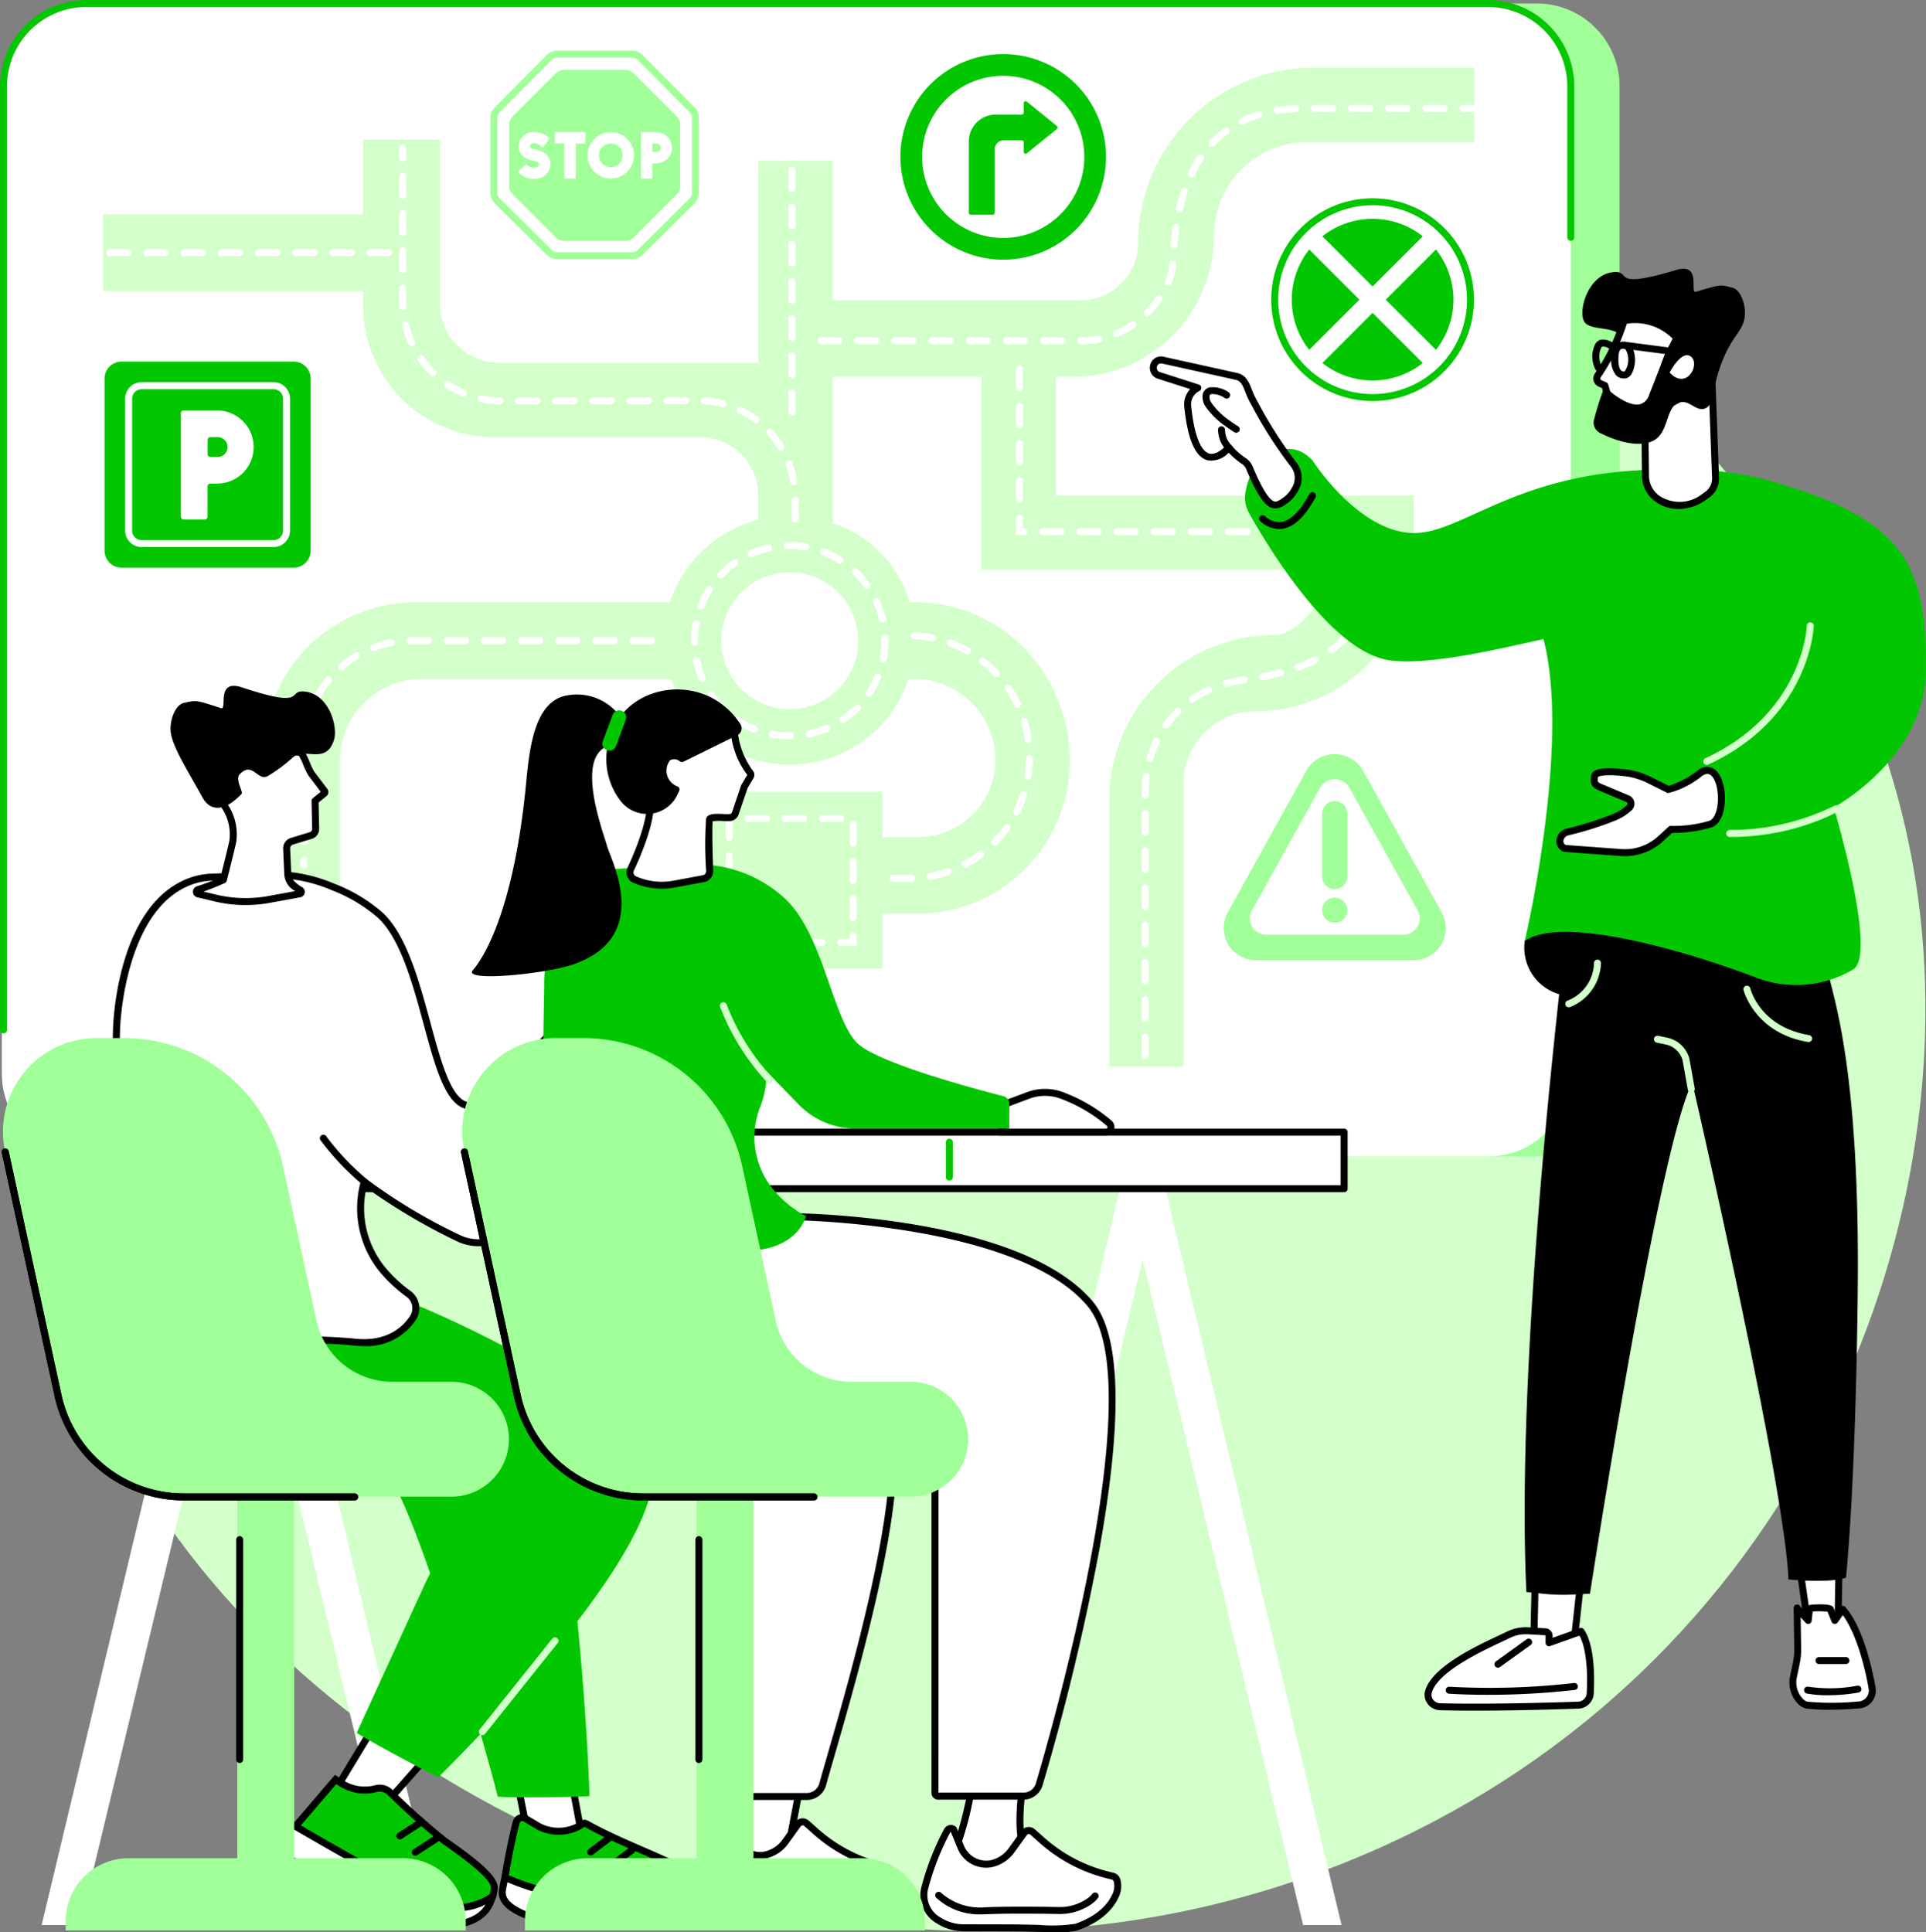 <svg id="Groupe_20645" data-name="Groupe 20645" xmlns="http://www.w3.org/2000/svg" xmlns:xlink="http://www.w3.org/1999/xlink" width="225" height="225.746" viewBox="0 0 225 225.746">
  <rect x="0" y="0" width="225" height="225.746" fill="#808080" stroke="none"/>
  <defs>
    <clipPath id="clip-path">
      <rect id="Rectangle_3926" data-name="Rectangle 3926" width="225" height="225.747" fill="none"/>
    </clipPath>
  </defs>
  <g id="Groupe_20644" data-name="Groupe 20644" clip-path="url(#clip-path)">
    <path id="Tracé_659" data-name="Tracé 659" d="M54,11.15C99.363-14.173,160.14,12.136,191.81,41.3c9.047,8.332,30.985,29.116,36.165,62.428,6.435,41.38-14.628,91.536-62.935,112.99-52.581,23.352-111.371,1.221-138.887-34.7C.419,148.418,5.569,108.858,7.41,94.725,9.568,78.145,15.989,32.366,54,11.15" transform="translate(-4.172 -0.693)" fill="#d3ffca"/>
    <path id="Tracé_660" data-name="Tracé 660" d="M196.639,136.216H33.153a9.671,9.671,0,0,1-9.671-9.671V11.171A9.671,9.671,0,0,1,33.153,1.5H196.639a9.671,9.671,0,0,1,9.671,9.671V126.545a9.671,9.671,0,0,1-9.671,9.671" transform="translate(-17.106 -1.093)" fill="#a1ff99"/>
    <path id="Tracé_661" data-name="Tracé 661" d="M174.405,136.216H10.487A9.683,9.683,0,0,1,.8,126.533V11.183A9.684,9.684,0,0,1,10.487,1.5H174.405a9.683,9.683,0,0,1,9.683,9.683v115.35a9.683,9.683,0,0,1-9.683,9.683" transform="translate(-0.586 -1.093)" fill="#fff"/>
    <path id="Tracé_662" data-name="Tracé 662" d="M.407,120.726A.407.407,0,0,1,0,120.318V10.086A10.1,10.1,0,0,1,10.086,0H173.824A10.1,10.1,0,0,1,183.91,10.086V27.73a.407.407,0,0,1-.815,0V10.086A9.281,9.281,0,0,0,173.824.815H10.086A9.281,9.281,0,0,0,.815,10.086V120.318a.407.407,0,0,1-.407.407" transform="translate(0)" fill="#02c700"/>
    <rect id="Rectangle_3920" data-name="Rectangle 3920" width="20.661" height="20.661" transform="translate(82.432 92.486)" fill="#d3ffca"/>
    <path id="Tracé_663" data-name="Tracé 663" d="M155.629,79.112V65.263h2.016a16.479,16.479,0,0,0,16.449-16.429v-.071a10.938,10.938,0,0,1,10.723-10.926h19.675V29.147H185.758a20.469,20.469,0,0,0-20.507,20.462,6.7,6.7,0,0,1-6.737,6.693H129.56V40.009h-8.69V63.633H90.584a6.975,6.975,0,0,1-6.915-7.022V37.565H74.708v8.712H44.322v8.964H74.708v1.831a15.4,15.4,0,0,0,15.6,15.251h23.949a6.788,6.788,0,0,1,6.614,6.773v2.858A14.843,14.843,0,0,0,110.538,91.6H80.576a17.823,17.823,0,0,0-17.544,17.935v26.87h8.961V110.38a9.576,9.576,0,0,1,9.426-9.816h29.256a14.612,14.612,0,0,0,27.737,0h.877a9.453,9.453,0,0,1,9.28,9.482,9.032,9.032,0,0,1-9.28,8.984H118.427v8.961h20.861a17.848,17.848,0,0,0,17.97-17.935v-.033c0-10-7.973-18.42-17.97-18.42h-.741a13.689,13.689,0,0,0-8.987-9.231V65.263h17.379V87.8h41.533s-3.308,7.632-7.448,7.632a19.274,19.274,0,0,0-19.15,19.334v31.07h8.689V112.591a8.327,8.327,0,0,1,8.34-8.246A18.529,18.529,0,0,0,197.447,85.9V79.112ZM132.545,96.086a8,8,0,1,1-8-8,8,8,0,0,1,8,8" transform="translate(-32.287 -21.232)" fill="#d3ffca"/>
    <path id="Tracé_664" data-name="Tracé 664" d="M167.1,156.617a.407.407,0,0,1-.407-.407v-2.172a.407.407,0,1,1,.815,0v2.172a.407.407,0,0,1-.407.407m0-4.345a.407.407,0,0,1-.407-.407v-2.172a.407.407,0,0,1,.815,0v2.172a.407.407,0,0,1-.407.407m0-4.345a.407.407,0,0,1-.407-.407v-2.172a.407.407,0,1,1,.815,0v2.172a.407.407,0,0,1-.407.407m0-4.345a.407.407,0,0,1-.407-.407V141a.407.407,0,1,1,.815,0v2.172a.407.407,0,0,1-.407.407m0-4.345a.407.407,0,0,1-.407-.407v-2.172a.407.407,0,1,1,.815,0v2.172a.407.407,0,0,1-.407.407m0-4.345a.407.407,0,0,1-.407-.407v-2.172a.407.407,0,0,1,.815,0v2.172a.407.407,0,0,1-.407.407m0-4.345a.407.407,0,0,1-.407-.407v-2.172a.407.407,0,1,1,.815,0v2.172a.407.407,0,0,1-.407.407m0-4.345a.407.407,0,0,1-.407-.407v-.621a13.486,13.486,0,0,1,.095-1.6.407.407,0,1,1,.809.1,12.673,12.673,0,0,0-.089,1.5v.621a.407.407,0,0,1-.407.407m.53-4.293a.408.408,0,0,1-.391-.523,13.328,13.328,0,0,1,.813-2.085.407.407,0,0,1,.731.358,12.563,12.563,0,0,0-.763,1.958.407.407,0,0,1-.39.292m-42.071-2.641a11.616,11.616,0,0,1-2.138-.2.407.407,0,1,1,.15-.8,10.8,10.8,0,0,0,1.988.184h.1a.407.407,0,0,1,0,.815Zm2.252-.228a.407.407,0,0,1-.082-.806,10.685,10.685,0,0,0,1.994-.62.407.407,0,0,1,.317.751,11.491,11.491,0,0,1-2.147.667.41.41,0,0,1-.083.008m-6.4-.571a.4.4,0,0,1-.152-.029,11.5,11.5,0,0,1-1.994-1.039.407.407,0,1,1,.445-.682,10.729,10.729,0,0,0,1.852.965.407.407,0,0,1-.152.785m48.118-.443a.408.408,0,0,1-.33-.645,13.39,13.39,0,0,1,1.454-1.7.407.407,0,1,1,.573.58,12.546,12.546,0,0,0-1.366,1.6.407.407,0,0,1-.331.169m-37.745-.665a.407.407,0,0,1-.229-.745,10.75,10.75,0,0,0,1.608-1.334.407.407,0,1,1,.579.573,11.582,11.582,0,0,1-1.73,1.435.407.407,0,0,1-.228.07M117.8,116.113a.407.407,0,0,1-.284-.116,11.624,11.624,0,0,1-1.45-1.717.407.407,0,1,1,.67-.462,10.807,10.807,0,0,0,1.348,1.6.407.407,0,0,1-.284.7m54.81-1.125a.407.407,0,0,1-.234-.741,13.26,13.26,0,0,1,1.935-1.124.407.407,0,0,1,.348.737,12.4,12.4,0,0,0-1.816,1.055.407.407,0,0,1-.234.074M134.83,114.3a.407.407,0,0,1-.339-.633,10.711,10.711,0,0,0,.981-1.844.407.407,0,0,1,.753.31,11.519,11.519,0,0,1-1.056,1.985.407.407,0,0,1-.34.182m41.69-1.155a.407.407,0,0,1-.109-.8,13.262,13.262,0,0,1,1.773-.364l.409-.057a.407.407,0,1,1,.116.806l-.416.058a12.437,12.437,0,0,0-1.664.342.41.41,0,0,1-.109.015m-61.168-.582a.407.407,0,0,1-.374-.245,11.505,11.505,0,0,1-.686-2.141.407.407,0,0,1,.8-.171,10.655,10.655,0,0,0,.637,1.989.407.407,0,0,1-.374.569m65.44-.191a.407.407,0,0,1-.078-.807c.73-.144,1.432-.307,2.088-.484a.407.407,0,1,1,.212.786c-.673.182-1.394.349-2.142.5a.4.4,0,0,1-.08.008m4.185-1.145a.407.407,0,0,1-.141-.789,18,18,0,0,0,1.945-.845.407.407,0,0,1,.37.726,18.675,18.675,0,0,1-2.034.884.4.4,0,0,1-.141.025m-48.5-.918a.413.413,0,0,1-.079-.008.407.407,0,0,1-.321-.478,10.824,10.824,0,0,0,.2-2.079q0-.185-.006-.37a.407.407,0,0,1,.814-.028q.007.2.007.4a11.625,11.625,0,0,1-.217,2.237.407.407,0,0,1-.4.329m52.346-1.07a.407.407,0,0,1-.239-.738,11.374,11.374,0,0,0,1.579-1.371.407.407,0,1,1,.59.562,12.184,12.184,0,0,1-1.692,1.469.4.4,0,0,1-.238.077m-74.376-.9a.408.408,0,0,1-.407-.4q0-.1,0-.2a11.635,11.635,0,0,1,.18-2.041.407.407,0,1,1,.8.143,10.845,10.845,0,0,0-.167,1.9l0,.186a.407.407,0,0,1-.4.414Zm77.345-2.231a.407.407,0,0,1-.344-.626,11.614,11.614,0,0,0,.953-1.863.407.407,0,1,1,.755.305,12.426,12.426,0,0,1-1.02,1.994.407.407,0,0,1-.344.189m-55.4-.5a.407.407,0,0,1-.4-.315,10.681,10.681,0,0,0-.672-1.978.407.407,0,0,1,.742-.336,11.462,11.462,0,0,1,.723,2.129.407.407,0,0,1-.3.489.418.418,0,0,1-.093.011M115.2,104.093a.407.407,0,0,1-.379-.556,11.511,11.511,0,0,1,1.021-2,.407.407,0,0,1,.686.439,10.7,10.7,0,0,0-.949,1.86.407.407,0,0,1-.379.259m78.227-1.978a.407.407,0,0,1-.4-.5,18.491,18.491,0,0,0,.37-2.09.407.407,0,0,1,.809.1,19.336,19.336,0,0,1-.386,2.182.407.407,0,0,1-.4.312m-58.819-.431a.407.407,0,0,1-.332-.17,10.8,10.8,0,0,0-1.375-1.573.407.407,0,1,1,.558-.593,11.58,11.58,0,0,1,1.479,1.692.407.407,0,0,1-.331.644m-17.081-1.226a.407.407,0,0,1-.294-.689,11.62,11.62,0,0,1,1.7-1.465.407.407,0,0,1,.468.667,10.755,10.755,0,0,0-1.585,1.362.408.408,0,0,1-.294.125m13.937-1.732a.407.407,0,0,1-.216-.062,10.707,10.707,0,0,0-1.869-.932.407.407,0,0,1,.291-.761,11.512,11.512,0,0,1,2.012,1,.407.407,0,0,1-.217.752m-10.405-.748a.407.407,0,0,1-.165-.78,11.461,11.461,0,0,1,2.135-.7.407.407,0,0,1,.178.8,10.662,10.662,0,0,0-1.983.654.4.4,0,0,1-.165.035m72.907-.162h-.014a.407.407,0,0,1-.393-.42q.016-.483.016-.985V95.235a.407.407,0,1,1,.815,0v1.173q0,.516-.016,1.012a.407.407,0,0,1-.407.394m-66.533-.628a.4.4,0,0,1-.069-.006,10.982,10.982,0,0,0-2.084-.148.4.4,0,0,1-.417-.4.408.408,0,0,1,.4-.417,11.738,11.738,0,0,1,2.241.159.407.407,0,0,1-.068.809m64.6-1.772h-2.172a.407.407,0,1,1,0-.815h2.172a.407.407,0,1,1,0,.815m-4.345,0h-2.172a.407.407,0,1,1,0-.815H187.7a.407.407,0,0,1,0,.815m-4.345,0H181.18a.407.407,0,1,1,0-.815h2.172a.407.407,0,1,1,0,.815m-4.345,0h-2.172a.407.407,0,1,1,0-.815h2.172a.407.407,0,0,1,0,.815m-4.345,0H172.49a.407.407,0,0,1,0-.815h2.172a.407.407,0,1,1,0,.815m-4.345,0h-2.172a.407.407,0,1,1,0-.815h2.172a.407.407,0,0,1,0,.815m-4.345,0H163.8a.407.407,0,0,1,0-.815h2.172a.407.407,0,1,1,0,.815m-4.345,0h-2.172a.407.407,0,1,1,0-.815h2.172a.407.407,0,1,1,0,.815m-4.345,0h-2.172a.407.407,0,0,1,0-.815h2.172a.407.407,0,1,1,0,.815m-4.345,0h-.969V93.4a.407.407,0,0,1,.815,0v1.2h.154a.407.407,0,0,1,0,.815M126.2,93.91a.407.407,0,0,1-.407-.405l-.011-2.172a.407.407,0,0,1,.405-.41h0a.407.407,0,0,1,.407.405l.011,2.172a.407.407,0,0,1-.405.41Zm26.176-2.28a.407.407,0,0,1-.407-.407V89.051a.407.407,0,0,1,.815,0v2.172a.407.407,0,0,1-.407.407m-26.342-2.056a.407.407,0,0,1-.4-.34,10.874,10.874,0,0,0-.538-2.019.407.407,0,1,1,.763-.285,11.7,11.7,0,0,1,.578,2.171.407.407,0,0,1-.335.468.4.4,0,0,1-.067.005m26.342-2.289a.407.407,0,0,1-.407-.407V84.706a.407.407,0,0,1,.815,0v2.172a.407.407,0,0,1-.407.407M124.53,85.529a.407.407,0,0,1-.348-.195,11,11,0,0,0-1.256-1.671.407.407,0,0,1,.6-.55,11.82,11.82,0,0,1,1.35,1.8.407.407,0,0,1-.347.62m27.848-2.588a.407.407,0,0,1-.407-.407V80.361a.407.407,0,0,1,.815,0v2.172a.407.407,0,0,1-.407.407m-30.76-.6a.406.406,0,0,1-.243-.081,10.958,10.958,0,0,0-1.788-1.083.407.407,0,0,1,.354-.734,11.748,11.748,0,0,1,1.921,1.164.407.407,0,0,1-.244.734m-3.889-1.873a.4.4,0,0,1-.1-.013,10.971,10.971,0,0,0-2.064-.333.407.407,0,1,1,.052-.813,11.8,11.8,0,0,1,2.218.358.407.407,0,0,1-.1.8m-26.036-.323h-.009a11.948,11.948,0,0,1-2.23-.261.407.407,0,1,1,.171-.8,11.129,11.129,0,0,0,2.077.243.407.407,0,0,1-.009.815m2.172,0a.407.407,0,0,1,0-.815l2.172,0h0a.407.407,0,0,1,0,.815l-2.172,0Zm4.345-.009a.407.407,0,0,1,0-.815l2.172,0h0a.407.407,0,0,1,0,.815l-2.172,0Zm4.345-.009a.407.407,0,0,1,0-.815l2.172,0h0a.407.407,0,0,1,0,.815l-2.172,0Zm4.345-.01a.407.407,0,0,1,0-.815l2.172,0h0a.407.407,0,0,1,0,.815l-2.172,0Zm4.345-.009a.407.407,0,0,1,0-.815l2.172,0h0a.407.407,0,0,1,0,.815l-2.172,0ZM87.47,79.24a.41.41,0,0,1-.159-.032,12.08,12.08,0,0,1-1.977-1.064.407.407,0,0,1,.451-.678,11.255,11.255,0,0,0,1.843.992.407.407,0,0,1-.159.783m64.907-.644a.407.407,0,0,1-.407-.407V76.017a.407.407,0,0,1,.815,0v2.172a.407.407,0,0,1-.407.407m-68.5-1.749a.405.405,0,0,1-.284-.116,12.194,12.194,0,0,1-1.455-1.708.407.407,0,0,1,.666-.469,11.34,11.34,0,0,0,1.358,1.594.407.407,0,0,1-.285.7m-2.483-3.533a.408.408,0,0,1-.371-.239,11.927,11.927,0,0,1-.731-2.123.407.407,0,0,1,.792-.191,11.1,11.1,0,0,0,.681,1.978.408.408,0,0,1-.371.576m78.419-.2h-.251a.407.407,0,1,1,0-.815h.251a9.138,9.138,0,0,0,1.826-.187.407.407,0,0,1,.163.8,9.96,9.96,0,0,1-1.989.2m-2.424,0h-2.172a.407.407,0,0,1,0-.815h2.172a.407.407,0,1,1,0,.815m-4.345,0H150.87a.407.407,0,1,1,0-.815h2.172a.407.407,0,0,1,0,.815m-4.345,0h-2.172a.407.407,0,1,1,0-.815H148.7a.407.407,0,0,1,0,.815m-4.345,0H142.18a.407.407,0,1,1,0-.815h2.172a.407.407,0,0,1,0,.815m-4.345,0h-2.172a.407.407,0,0,1,0-.815h2.172a.407.407,0,1,1,0,.815m-4.345,0h-2.172a.407.407,0,1,1,0-.815h2.172a.407.407,0,0,1,0,.815m-4.345,0h-2.1a.407.407,0,1,1,0-.815h2.1a.407.407,0,1,1,0,.815m32.467-.85a.407.407,0,0,1-.162-.781,11.145,11.145,0,0,0,1.832-1.011.407.407,0,0,1,.458.673,11.968,11.968,0,0,1-1.967,1.085.4.4,0,0,1-.162.034m3.575-2.426a.408.408,0,0,1-.286-.7,11.062,11.062,0,0,0,1.344-1.6.407.407,0,1,1,.672.461,11.887,11.887,0,0,1-1.442,1.722.406.406,0,0,1-.286.118m-86.983-.723a.407.407,0,0,1-.407-.388q-.013-.288-.014-.579V66.538a.407.407,0,1,1,.815,0V68.15q0,.272.013.541a.407.407,0,0,1-.387.426h-.02m89.407-2.847a.407.407,0,0,1-.377-.56,7.745,7.745,0,0,0,.52-1.99.407.407,0,1,1,.809.095,8.565,8.565,0,0,1-.573,2.2.407.407,0,0,1-.378.255m-89.42-1.5a.407.407,0,0,1-.407-.407V62.193a.407.407,0,0,1,.815,0v2.172a.407.407,0,0,1-.407.407M78.715,62.8H76.543a.407.407,0,1,1,0-.815h2.172a.407.407,0,1,1,0,.815m-4.345,0H72.2a.407.407,0,1,1,0-.815H74.37a.407.407,0,1,1,0,.815m-4.345,0H67.853a.407.407,0,1,1,0-.815h2.172a.407.407,0,1,1,0,.815m-4.345,0H63.508a.407.407,0,0,1,0-.815h2.172a.407.407,0,1,1,0,.815m-4.345,0H59.164a.407.407,0,1,1,0-.815h2.172a.407.407,0,0,1,0,.815m-4.345,0H54.819a.407.407,0,1,1,0-.815h2.172a.407.407,0,0,1,0,.815m-4.345,0H50.474a.407.407,0,1,1,0-.815h2.172a.407.407,0,0,1,0,.815m-4.345,0H46.129a.407.407,0,1,1,0-.815H48.3a.407.407,0,0,1,0,.815m122.156-.79h-.03a.407.407,0,0,1-.376-.436c.055-.75.134-1.486.235-2.187a.407.407,0,1,1,.807.116c-.1.683-.175,1.4-.229,2.131a.408.408,0,0,1-.406.377M80.364,60.428a.407.407,0,0,1-.407-.407V57.848a.407.407,0,1,1,.815,0v2.172a.407.407,0,0,1-.407.407m90.719-2.716a.387.387,0,0,1-.091-.011.407.407,0,0,1-.307-.487c.169-.739.37-1.456.6-2.13a.407.407,0,1,1,.772.26c-.218.648-.411,1.338-.574,2.051a.408.408,0,0,1-.4.317M80.364,56.083a.407.407,0,0,1-.407-.407V53.5a.407.407,0,1,1,.815,0v2.172a.407.407,0,0,1-.407.407m92.116-2.474a.407.407,0,0,1-.367-.583,15.3,15.3,0,0,1,1.1-1.937.407.407,0,0,1,.676.455,14.532,14.532,0,0,0-1.043,1.834.408.408,0,0,1-.368.231M80.364,51.739a.407.407,0,0,1-.407-.407v-1.14a.407.407,0,1,1,.815,0v1.14a.407.407,0,0,1-.407.407m94.542-1.707a.407.407,0,0,1-.3-.688,12.5,12.5,0,0,1,1.681-1.479.407.407,0,1,1,.481.658A11.658,11.658,0,0,0,175.2,49.9a.406.406,0,0,1-.3.127m3.482-2.549a.407.407,0,0,1-.179-.773,14.036,14.036,0,0,1,2.079-.814.407.407,0,1,1,.237.779,13.3,13.3,0,0,0-1.958.767.4.4,0,0,1-.179.042m4.131-1.276a.407.407,0,0,1-.064-.809,19.676,19.676,0,0,1,2.2-.225.407.407,0,1,1,.038.814,18.953,18.953,0,0,0-2.113.215.383.383,0,0,1-.065.005m23.881-.245h-2.172a.407.407,0,1,1,0-.815H206.4a.407.407,0,0,1,0,.815m-4.345,0h-2.172a.407.407,0,0,1,0-.815h2.172a.407.407,0,1,1,0,.815m-4.345,0H195.54a.407.407,0,1,1,0-.815h2.172a.407.407,0,0,1,0,.815m-4.345,0h-2.172a.407.407,0,0,1,0-.815h2.172a.407.407,0,1,1,0,.815m-4.345,0H186.85a.407.407,0,1,1,0-.815h2.172a.407.407,0,0,1,0,.815" transform="translate(-33.306 -32.888)" fill="#fff"/>
    <path id="Tracé_665" data-name="Tracé 665" d="M385.316,301.143h-2.172a.407.407,0,0,1,0-.815h2.172a.407.407,0,1,1,0,.815m2.157-.228a.407.407,0,0,1-.073-.808,13.724,13.724,0,0,0,2.037-.539.407.407,0,1,1,.269.769,14.55,14.55,0,0,1-2.158.572.4.4,0,0,1-.074.007m4.084-1.426a.407.407,0,0,1-.192-.767,13.862,13.862,0,0,0,1.778-1.131.407.407,0,0,1,.488.653,14.66,14.66,0,0,1-1.883,1.2.405.405,0,0,1-.191.048m3.463-2.592a.407.407,0,0,1-.291-.693,13.913,13.913,0,0,0,1.358-1.612.407.407,0,0,1,.661.476,14.686,14.686,0,0,1-1.438,1.707.405.405,0,0,1-.29.122m2.527-3.513a.407.407,0,0,1-.363-.592,13.774,13.774,0,0,0,.809-1.947.407.407,0,1,1,.774.254,14.589,14.589,0,0,1-.857,2.062.408.408,0,0,1-.363.223m1.348-4.112a.4.4,0,0,1-.067-.005.408.408,0,0,1-.336-.468,13.929,13.929,0,0,0,.182-2.1.407.407,0,0,1,.407-.4h0a.407.407,0,0,1,.4.411,14.714,14.714,0,0,1-.193,2.223.407.407,0,0,1-.4.341m.046-4.326a.407.407,0,0,1-.4-.35,13.71,13.71,0,0,0-.455-2.057.407.407,0,0,1,.78-.237,14.589,14.589,0,0,1,.482,2.179.408.408,0,0,1-.346.46.429.429,0,0,1-.058,0m-1.255-4.14a.408.408,0,0,1-.367-.231,13.862,13.862,0,0,0-1.056-1.823.407.407,0,1,1,.671-.461,14.612,14.612,0,0,1,1.119,1.93.407.407,0,0,1-.367.584m-2.449-3.566a.407.407,0,0,1-.3-.128,13.924,13.924,0,0,0-1.556-1.423.407.407,0,1,1,.5-.641,14.756,14.756,0,0,1,1.647,1.506.407.407,0,0,1-.3.686m-3.407-2.669a.408.408,0,0,1-.2-.052,13.721,13.721,0,0,0-1.912-.888.407.407,0,0,1,.285-.763,14.6,14.6,0,0,1,2.025.941.407.407,0,0,1-.2.762m-4.054-1.517a.408.408,0,0,1-.083-.008,13.824,13.824,0,0,0-2.09-.267.407.407,0,1,1,.041-.813,14.654,14.654,0,0,1,2.214.283.407.407,0,0,1-.082.806" transform="translate(-278.806 -198.113)" fill="#fff"/>
    <path id="Tracé_666" data-name="Tracé 666" d="M339.629,100.7a.407.407,0,0,1-.407-.407V98.123a.407.407,0,1,1,.815,0V100.3a.407.407,0,0,1-.407.407m0-4.345a.407.407,0,0,1-.407-.407V93.778a.407.407,0,1,1,.815,0V95.95a.407.407,0,0,1-.407.407m0-4.345a.407.407,0,0,1-.407-.407V89.433a.407.407,0,1,1,.815,0v2.172a.407.407,0,0,1-.407.407m0-4.345a.407.407,0,0,1-.407-.407V85.089a.407.407,0,1,1,.815,0v2.172a.407.407,0,0,1-.407.407m0-4.345a.407.407,0,0,1-.407-.407V80.744a.407.407,0,1,1,.815,0v2.172a.407.407,0,0,1-.407.407m0-4.345a.407.407,0,0,1-.407-.407V76.4a.407.407,0,1,1,.815,0v2.172a.407.407,0,0,1-.407.407m0-4.345a.407.407,0,0,1-.407-.407V72.054a.407.407,0,1,1,.815,0v2.172a.407.407,0,0,1-.407.407" transform="translate(-247.108 -52.192)" fill="#fff"/>
    <path id="Tracé_667" data-name="Tracé 667" d="M129.629,301.166a.407.407,0,0,1-.407-.407v-.571a.407.407,0,0,1,.815,0v.571a.407.407,0,0,1-.407.407m0-2.743a.407.407,0,0,1-.407-.407v-2.172a.407.407,0,1,1,.815,0v2.172a.407.407,0,0,1-.407.407m0-4.345a.407.407,0,0,1-.407-.407V291.5a.407.407,0,1,1,.815,0v2.172a.407.407,0,0,1-.407.407m0-4.345a.407.407,0,0,1-.407-.407v-2.162a.412.412,0,0,1,.407-.413.4.4,0,0,1,.407.4v2.173a.407.407,0,0,1-.407.407m.187-4.334a.384.384,0,0,1-.07-.006.407.407,0,0,1-.332-.471,12.974,12.974,0,0,1,.572-2.165.407.407,0,0,1,.767.276,12.156,12.156,0,0,0-.536,2.028.407.407,0,0,1-.4.338m1.461-4.066a.407.407,0,0,1-.353-.609,13.068,13.068,0,0,1,1.272-1.842.407.407,0,1,1,.628.519,12.26,12.26,0,0,0-1.192,1.727.407.407,0,0,1-.354.206M134.029,278a.407.407,0,0,1-.265-.716,13.084,13.084,0,0,1,1.818-1.308.407.407,0,0,1,.417.7,12.248,12.248,0,0,0-1.7,1.226.406.406,0,0,1-.265.1m3.713-2.213A.407.407,0,0,1,137.6,275a12.924,12.924,0,0,1,2.154-.615.407.407,0,1,1,.155.8,12.141,12.141,0,0,0-2.018.576.4.4,0,0,1-.145.027m4.242-.823a.407.407,0,0,1-.009-.815l.263,0h1.918a.407.407,0,1,1,0,.815h-1.918l-.245,0Zm28.241,0h-2.172a.407.407,0,0,1,0-.815h2.172a.407.407,0,1,1,0,.815m-4.345,0h-2.172a.407.407,0,1,1,0-.815h2.172a.407.407,0,1,1,0,.815m-4.345,0h-2.172a.407.407,0,0,1,0-.815h2.172a.407.407,0,0,1,0,.815m-4.345,0h-2.172a.407.407,0,0,1,0-.815h2.172a.407.407,0,1,1,0,.815m-4.345,0h-2.172a.407.407,0,1,1,0-.815h2.172a.407.407,0,0,1,0,.815m-4.345,0h-2.172a.407.407,0,0,1,0-.815H148.5a.407.407,0,0,1,0,.815" transform="translate(-94.132 -199.703)" fill="#fff"/>
    <path id="Tracé_668" data-name="Tracé 668" d="M327.476,365.932h-1.851a.407.407,0,0,1,0-.815h1.037V364.8a.407.407,0,1,1,.815,0Zm-4.024,0H321.28a.407.407,0,0,1,0-.815h2.172a.407.407,0,0,1,0,.815m-4.345,0h-2.172a.407.407,0,0,1,0-.815h2.172a.407.407,0,0,1,0,.815m-4.345,0h-2.58v-1.838a.407.407,0,0,1,.815,0v1.024h1.765a.407.407,0,0,1,0,.815m12.306-2.9a.407.407,0,0,1-.407-.407v-2.173a.407.407,0,1,1,.815,0v2.173a.407.407,0,0,1-.407.407m-14.478-.7a.407.407,0,0,1-.407-.407v-2.172a.407.407,0,1,1,.815,0v2.172a.407.407,0,0,1-.407.407m14.478-3.642a.407.407,0,0,1-.407-.407v-2.172a.407.407,0,1,1,.815,0v2.172a.407.407,0,0,1-.407.407m-14.478-.7a.407.407,0,0,1-.407-.407V355.4a.407.407,0,0,1,.815,0v2.172a.407.407,0,0,1-.407.407m14.478-3.642a.407.407,0,0,1-.407-.407v-2.172a.407.407,0,1,1,.815,0v2.172a.407.407,0,0,1-.407.407m-14.478-.7a.407.407,0,0,1-.407-.407v-2.172a.407.407,0,0,1,.815,0v2.172a.408.408,0,0,1-.407.407m13.021-2.185h-2.172a.407.407,0,1,1,0-.815h2.172a.407.407,0,1,1,0,.815m-4.345,0h-2.172a.407.407,0,1,1,0-.815h2.172a.407.407,0,1,1,0,.815m-4.345,0H314.75a.407.407,0,1,1,0-.815h2.172a.407.407,0,1,1,0,.815" transform="translate(-227.411 -255.424)" fill="#fff"/>
    <path id="Tracé_669" data-name="Tracé 669" d="M567.912,106.342a11.435,11.435,0,1,1,0-16.172,11.435,11.435,0,0,1,0,16.172" transform="translate(-399.477 -63.245)" fill="#fff"/>
    <path id="Tracé_670" data-name="Tracé 670" d="M558.733,109.006a11.843,11.843,0,1,1,8.374-3.469,11.764,11.764,0,0,1-8.374,3.469m0-22.871a11.029,11.029,0,1,0,7.8,3.23,10.956,10.956,0,0,0-7.8-3.23" transform="translate(-398.384 -62.152)" fill="#02c700"/>
    <path id="Tracé_671" data-name="Tracé 671" d="M571.848,110.278a9.443,9.443,0,1,1,0-13.354,9.443,9.443,0,0,1,0,13.354" transform="translate(-404.822 -68.59)" fill="#02c700"/>
    <rect id="Rectangle_3921" data-name="Rectangle 3921" width="21.626" height="2.175" transform="matrix(0.707, -0.707, 0.707, 0.707, 151.934, 41.888)" fill="#fff"/>
    <rect id="Rectangle_3922" data-name="Rectangle 3922" width="2.175" height="21.626" transform="translate(151.934 28.134) rotate(-45)" fill="#fff"/>
    <path id="Tracé_672" data-name="Tracé 672" d="M67.071,179.653h-20.1a1.988,1.988,0,0,1-1.988-1.988v-20.1a1.988,1.988,0,0,1,1.988-1.988h20.1a1.988,1.988,0,0,1,1.988,1.988v20.1a1.988,1.988,0,0,1-1.988,1.988" transform="translate(-32.769 -113.332)" fill="#02c700"/>
    <path id="Tracé_673" data-name="Tracé 673" d="M71.183,183.706h-15.4a1.932,1.932,0,0,1-1.93-1.93v-15.4a1.932,1.932,0,0,1,1.93-1.93h15.4a1.932,1.932,0,0,1,1.93,1.93v15.4a1.932,1.932,0,0,1-1.93,1.93m-15.4-18.441a1.117,1.117,0,0,0-1.115,1.115v15.4a1.116,1.116,0,0,0,1.115,1.115h15.4a1.116,1.116,0,0,0,1.115-1.115v-15.4a1.117,1.117,0,0,0-1.115-1.115Z" transform="translate(-39.232 -119.794)" fill="#fff"/>
    <path id="Tracé_674" data-name="Tracé 674" d="M80.93,185.483a.328.328,0,0,1,.327-.328h.794a4.27,4.27,0,1,0,0-8.54H78.145a.328.328,0,0,0-.328.328v12.073a.328.328,0,0,0,.328.328H80.6a.328.328,0,0,0,.328-.328Zm1.121-5.756a1.159,1.159,0,1,1,0,2.315l-.783,0a.327.327,0,0,1-.329-.326c0-.469,0-1.188,0-1.662a.328.328,0,0,1,.328-.328Z" transform="translate(-56.686 -128.655)" fill="#fff"/>
    <path id="Tracé_675" data-name="Tracé 675" d="M399.383,23.265a12.01,12.01,0,1,1-12.01,12.01,12.011,12.011,0,0,1,12.01-12.01" transform="translate(-282.183 -16.947)" fill="#02c700"/>
    <path id="Tracé_676" data-name="Tracé 676" d="M406.192,32.612a9.472,9.472,0,1,1-9.472,9.472,9.472,9.472,0,0,1,9.472-9.472" transform="translate(-288.992 -23.756)" fill="#fff"/>
    <path id="Tracé_677" data-name="Tracé 677" d="M419.938,45.1h3.041a.227.227,0,0,0,.227-.227V43.762a.227.227,0,0,1,.37-.176l3.511,2.846a.227.227,0,0,1,0,.353l-3.511,2.846a.227.227,0,0,1-.37-.176V48.34a.227.227,0,0,0-.227-.227h-2.108a1.06,1.06,0,0,0-1.06,1.06v7.4a.227.227,0,0,1-.227.227h-2.557a.227.227,0,0,1-.227-.227V48.24a3.138,3.138,0,0,1,3.138-3.138" transform="translate(-303.62 -31.713)" fill="#02c700"/>
    <path id="Tracé_678" data-name="Tracé 678" d="M551.9,342.964l-9.17-16.532a3.808,3.808,0,0,0-6.661,0l-9.17,16.532a3.767,3.767,0,0,0,3.331,5.586h18.34a3.767,3.767,0,0,0,3.331-5.586" transform="translate(-383.474 -236.361)" fill="#a1ff99"/>
    <path id="Tracé_679" data-name="Tracé 679" d="M549.308,336.263a1.965,1.965,0,0,0-3.455,0L537.9,350.584a1.946,1.946,0,0,0-.251.963,1.773,1.773,0,0,0,.277.942,1.916,1.916,0,0,0,1.7.916h15.9a1.907,1.907,0,0,0,1.728-2.85Z" transform="translate(-391.654 -244.203)" fill="#fff"/>
    <path id="Tracé_680" data-name="Tracé 680" d="M571.746,387.669a1.468,1.468,0,1,1-1.468-1.468,1.473,1.473,0,0,1,1.468,1.468" transform="translate(-414.351 -281.33)" fill="#a1ff99"/>
    <path id="Tracé_681" data-name="Tracé 681" d="M571.746,346.142v7.342a1.468,1.468,0,0,1-2.937,0v-7.342a1.468,1.468,0,1,1,2.937,0" transform="translate(-414.351 -251.078)" fill="#a1ff99"/>
    <path id="Tracé_682" data-name="Tracé 682" d="M227.508,46.139h-8.728a1.755,1.755,0,0,1-1.243-.511l-6.061-6.007a1.775,1.775,0,0,1-.522-1.253V29.646a1.755,1.755,0,0,1,.512-1.243l6.068-6.116a1.776,1.776,0,0,1,1.253-.522H227.5a1.775,1.775,0,0,1,1.253.523l6.062,6.115a1.754,1.754,0,0,1,.511,1.242v8.722a1.778,1.778,0,0,1-.522,1.253l-6.055,6.007a1.755,1.755,0,0,1-1.243.512m-8.721-23.56a.956.956,0,0,0-.674.281l-6.068,6.116a.945.945,0,0,0-.276.669v8.721a.956.956,0,0,0,.281.675l6.061,6.007a.946.946,0,0,0,.669.275h8.728a.945.945,0,0,0,.669-.276l6.055-6.007a.946.946,0,0,0,.281-.675V29.646a.943.943,0,0,0-.275-.669l-6.062-6.116a.957.957,0,0,0-.675-.281Z" transform="translate(-153.67 -15.855)" fill="#a1ff99"/>
    <path id="Tracé_683" data-name="Tracé 683" d="M224.511,30.435l-5.076,5.076a1.329,1.329,0,0,0-.389.939v7.178a1.328,1.328,0,0,0,.389.939l5.076,5.076a1.328,1.328,0,0,0,.94.389h7.178a1.328,1.328,0,0,0,.94-.389l5.075-5.076a1.327,1.327,0,0,0,.389-.939V36.45a1.328,1.328,0,0,0-.389-.939l-5.075-5.076a1.33,1.33,0,0,0-.94-.389H225.45a1.329,1.329,0,0,0-.94.389" transform="translate(-159.565 -21.887)" fill="#a1ff99"/>
    <path id="Tracé_684" data-name="Tracé 684" d="M225.408,58.938a5.762,5.762,0,0,0-.718-.216,1.16,1.16,0,0,1-.406-.144.278.278,0,0,1-.1-.224.364.364,0,0,1,.256-.288c.252-.094.491-.116,1.274.465l.791-1.065a2.6,2.6,0,0,0-2.529-.643,1.682,1.682,0,0,0-1.118,1.5,1.6,1.6,0,0,0,.7,1.365,2.4,2.4,0,0,0,.814.321,4.462,4.462,0,0,1,.567.169c.357.134.329.3.318.357a.545.545,0,0,1-.567.342,1.274,1.274,0,0,1-.937-.39l-.983.891a2.584,2.584,0,0,0,1.92.826,1.837,1.837,0,0,0,1.874-1.442,1.641,1.641,0,0,0-1.158-1.825" transform="translate(-162.279 -41.297)" fill="#fff"/>
    <path id="Tracé_685" data-name="Tracé 685" d="M238.64,58.186h1.127v4.1h1.327v-4.1h1.136V56.859h-3.59Z" transform="translate(-173.838 -41.419)" fill="#fff"/>
    <path id="Tracé_686" data-name="Tracé 686" d="M277.077,60.5h.478a1.82,1.82,0,1,0,0-3.64h-1.8v5.425h1.327Zm.478-2.313a.494.494,0,1,1,0,.987h-.473c0-.19,0-.788,0-.988Z" transform="translate(-200.871 -41.419)" fill="#fff"/>
    <path id="Tracé_687" data-name="Tracé 687" d="M255.5,56.86a2.712,2.712,0,1,0,2.712,2.712A2.715,2.715,0,0,0,255.5,56.86m0,4.1a1.386,1.386,0,1,1,1.386-1.386,1.387,1.387,0,0,1-1.386,1.386" transform="translate(-184.144 -41.42)" fill="#fff"/>
    <path id="Tracé_688" data-name="Tracé 688" d="M448.019,597.346l-18.74-77.759L410.54,597.346h-4.492l20.589-86.068,5.282-.008,20.592,86.075Z" transform="translate(-295.787 -372.437)" fill="#fff"/>
    <rect id="Rectangle_3923" data-name="Rectangle 3923" width="152.805" height="6.606" transform="translate(4.229 132.274)" fill="#fff"/>
    <path id="Tracé_689" data-name="Tracé 689" d="M167.284,493.035H14.479a.407.407,0,0,1-.407-.407v-6.606a.407.407,0,0,1,.407-.407h152.8a.407.407,0,0,1,.407.407v6.606a.407.407,0,0,1-.407.407m-152.4-.815h151.99V486.43H14.887Z" transform="translate(-10.251 -353.748)"/>
    <path id="Tracé_690" data-name="Tracé 690" d="M59.867,597.32,41.128,519.55,22.388,597.32H17.9l20.589-86.078,5.282-.008L64.359,597.32Z" transform="translate(-13.037 -372.411)" fill="#fff"/>
    <path id="Tracé_691" data-name="Tracé 691" d="M407.336,494.828a.407.407,0,0,1-.407-.407v-4.075a.407.407,0,0,1,.815,0v4.075a.407.407,0,0,1-.407.407" transform="translate(-296.429 -356.897)" fill="#02c700"/>
    <path id="Tracé_692" data-name="Tracé 692" d="M222.368,764.7l1.747,8.7a.51.51,0,0,0,.589.428l5.107-1.3a.451.451,0,0,0,.3-.543l-1.471-7.776Z" transform="translate(-161.985 -556.693)" fill="#fff"/>
    <path id="Tracé_693" data-name="Tracé 693" d="M223.512,773.156a.853.853,0,0,1-.456-.135.975.975,0,0,1-.432-.633l-1.747-8.7a.407.407,0,0,1,.368-.486l6.275-.488a.4.4,0,0,1,.432.33l1.471,7.776a.853.853,0,0,1-.6,1.013l-5.107,1.3a.82.82,0,0,1-.2.025m-1.746-9.179,1.657,8.251a.141.141,0,0,0,.09.114l5.106-1.3a.177.177,0,0,0,0-.072l-1.4-7.418Z" transform="translate(-160.892 -555.599)"/>
    <path id="Tracé_694" data-name="Tracé 694" d="M149.01,738.824l-5.307,8.771,4.917,2.606,6.719-7.62Z" transform="translate(-104.682 -538.199)" fill="#fff"/>
    <path id="Tracé_695" data-name="Tracé 695" d="M147.528,749.515a.4.4,0,0,1-.19-.047l-4.918-2.606a.407.407,0,0,1-.158-.571l5.307-8.771a.408.408,0,0,1,.556-.14l6.33,3.757a.407.407,0,0,1,.1.62l-6.719,7.62a.407.407,0,0,1-.306.138m-4.346-3.171,4.253,2.254,6.181-7.011-5.56-3.3Z" transform="translate(-103.589 -537.106)"/>
    <path id="Tracé_696" data-name="Tracé 696" d="M218.293,782.536c-.349,1.251-1.086,4.777-1.394,6.9a2.655,2.655,0,0,0,1.935,2.938c3.639.984,12.339.942,19.582,1.262a1.865,1.865,0,0,0,1.817-1.422c1.378-4.076-6.234-5.338-13.759-9.482a.436.436,0,0,0-.465.024c-.086.062-.2.137-.326.22a5.039,5.039,0,0,1-4.814.035l-1.5-.9a.726.726,0,0,0-1.074.43" transform="translate(-157.981 -569.652)" fill="#02c700"/>
    <path id="Tracé_697" data-name="Tracé 697" d="M237.385,792.949l-.081,0c-1.851-.082-3.826-.14-5.735-.2-5.75-.171-11.182-.333-13.935-1.078a3.061,3.061,0,0,1-2.232-3.391c.307-2.116,1.041-5.648,1.4-6.949a1.133,1.133,0,0,1,1.676-.669l1.5.9a4.634,4.634,0,0,0,4.385-.029c.123-.078.228-.15.309-.208a.839.839,0,0,1,.9-.049c2.265,1.247,4.559,2.241,6.582,3.117,4.719,2.043,8.446,3.658,7.366,6.853a2.29,2.29,0,0,1-2.14,1.7M217.9,781.314a.315.315,0,0,0-.118.023.319.319,0,0,0-.191.214c-.354,1.266-1.088,4.815-1.383,6.847a2.245,2.245,0,0,0,1.638,2.487c2.661.72,8.3.888,13.747,1.051,1.912.057,3.889.115,5.746.2a1.447,1.447,0,0,0,1.413-1.145c.8-2.369-1.963-3.7-6.918-5.844-2.04-.883-4.353-1.885-6.652-3.151a.034.034,0,0,0-.032,0c-.092.065-.208.145-.345.232a5.459,5.459,0,0,1-5.242.04l-1.5-.9a.312.312,0,0,0-.163-.047m-.7.128h0Z" transform="translate(-156.888 -568.557)"/>
    <path id="Tracé_698" data-name="Tracé 698" d="M216.076,809.592c-.007.037-.012.063-.014.074-.193,1.331,1.07,2.149,2.279,2.716,3.585,1.683,18.066.719,18.625.681H237c.18,0,2.018,0,2.548-1.14a1.947,1.947,0,0,0,.131-.529,2.625,2.625,0,0,0-.048-.917.441.441,0,0,0-.538-.337,45.776,45.776,0,0,1-15.235.225,28.86,28.86,0,0,1-6.946-1.946.442.442,0,0,0-.661.3c-.05.253-.111.562-.172.876" transform="translate(-157.377 -588.849)" fill="#fff"/>
    <path id="Tracé_699" data-name="Tracé 699" d="M226.759,812.7c-3.911,0-7.955-.222-9.686-1.035-1.192-.559-2.748-1.493-2.509-3.143,0-.012.008-.046.017-.095l.172-.876a.858.858,0,0,1,.491-.617.849.849,0,0,1,.778.048,28.624,28.624,0,0,0,6.8,1.892,45.022,45.022,0,0,0,15.075-.216.835.835,0,0,1,.649.1.861.861,0,0,1,.387.544,3.029,3.029,0,0,1,.054,1.059,2.267,2.267,0,0,1-.165.647c-.637,1.374-2.691,1.379-2.924,1.376-.8.055-4.892.317-9.136.317m-11.17-5.024a.029.029,0,0,0-.013,0,.038.038,0,0,0-.022.03l-.172.875h0l-.01.053c-.125.86.507,1.565,2.049,2.289,2.787,1.308,13.27.992,18.424.643l.058,0c.078,0,1.751.018,2.179-.9a1.5,1.5,0,0,0,.1-.411,2.214,2.214,0,0,0-.042-.775.043.043,0,0,0-.018-.028c-3.015.763-9.428,1.1-15.415.23a28.964,28.964,0,0,1-7.1-2,.028.028,0,0,0-.016-.005m-.608.83h0Z" transform="translate(-156.282 -587.758)"/>
    <path id="Tracé_700" data-name="Tracé 700" d="M253.04,791.642a.407.407,0,0,1-.247-.731l2.2-1.673a.407.407,0,0,1,.494.648l-2.2,1.673a.406.406,0,0,1-.247.083" transform="translate(-184.031 -574.862)"/>
    <path id="Tracé_701" data-name="Tracé 701" d="M263.786,796.665a.407.407,0,0,1-.245-.733l1.922-1.442a.408.408,0,0,1,.489.652l-1.922,1.442a.406.406,0,0,1-.244.081" transform="translate(-191.859 -578.69)"/>
    <path id="Tracé_702" data-name="Tracé 702" d="M135.952,766.666h0a5.057,5.057,0,0,1-4.062-.652l-.642-.419-4.675,5.463a2.49,2.49,0,0,0,.893,3.069c1.3.82,4.566,3.509,6.788,4.223,4.191,1.347,8.375,5.211,11.979,3.312s3.366-2.041,3.546-3.342-3.392-3.863-5.808-5.549a81.443,81.443,0,0,1-6.365-5.677,1.74,1.74,0,0,0-1.655-.428" transform="translate(-92.049 -557.7)" fill="#02c700"/>
    <path id="Tracé_703" data-name="Tracé 703" d="M143.036,781.143c-1.994,0-4.074-1.063-6.1-2.1a27.156,27.156,0,0,0-3.887-1.742,23.978,23.978,0,0,1-5.506-3.3c-.559-.4-1.041-.753-1.375-.964a2.912,2.912,0,0,1-1.046-3.584l.024-.051.037-.043,4.908-5.735.942.614a4.659,4.659,0,0,0,3.734.6h0a2.163,2.163,0,0,1,2.042.528A81.87,81.87,0,0,0,143.12,771c3.829,2.671,6.164,4.6,5.979,5.939-.012.09-.023.174-.033.253-.163,1.317-.429,1.655-3.727,3.393a4.85,4.85,0,0,1-2.3.559m-17.2-11.3a2.076,2.076,0,0,0,.764,2.505c.355.225.847.581,1.417.993a23.551,23.551,0,0,0,5.278,3.186,27.809,27.809,0,0,1,4.008,1.792c2.765,1.414,5.377,2.749,7.656,1.547,3.162-1.666,3.185-1.857,3.3-2.772.01-.083.021-.171.034-.265.155-1.118-4.2-4.159-5.638-5.159a82.211,82.211,0,0,1-6.414-5.718,1.34,1.34,0,0,0-1.268-.327h0a5.47,5.47,0,0,1-4.389-.7l-.342-.223Z" transform="translate(-90.963 -556.262)"/>
    <path id="Tracé_704" data-name="Tracé 704" d="M170.931,784.784a.407.407,0,0,1-.222-.749l2.551-1.659a.407.407,0,0,1,.444.683l-2.551,1.659a.405.405,0,0,1-.222.066" transform="translate(-124.219 -569.877)"/>
    <path id="Tracé_705" data-name="Tracé 705" d="M177.611,791.786a.407.407,0,0,1-.222-.749l2.551-1.659a.407.407,0,0,1,.444.683l-2.551,1.659a.406.406,0,0,1-.222.066" transform="translate(-129.085 -574.977)"/>
    <path id="Tracé_706" data-name="Tracé 706" d="M146.315,793.611a7.1,7.1,0,0,1-5.957.987c-3.121-1.079-17.256-9.35-17.256-9.35l-.819.983c-.328.719-.738,2.294.492,3.031,3.076,1.845,13.381,7.281,17.722,7.577,5.409.368,5.82-3.229,5.82-3.229" transform="translate(-88.83 -572.017)" fill="#fff"/>
    <path id="Tracé_707" data-name="Tracé 707" d="M140.148,796.18c-.248,0-.506-.009-.776-.027-4.405-.3-14.813-5.779-17.9-7.634-1.317-.79-1.175-2.406-.653-3.55a.415.415,0,0,1,.058-.091l.819-.983a.407.407,0,0,1,.518-.091c.141.082,14.136,8.263,17.184,9.317a6.731,6.731,0,0,0,5.584-.932.407.407,0,0,1,.644.376c0,.038-.474,3.617-5.475,3.617m-18.613-10.825c-.141.33-.709,1.829.352,2.466,3.048,1.829,13.283,7.229,17.541,7.52,3.159.216,4.479-.995,5.02-1.91a7.022,7.022,0,0,1-5.319.459c-2.908-1.005-14.923-7.98-17.031-9.209Z" transform="translate(-87.734 -570.924)"/>
    <path id="Tracé_708" data-name="Tracé 708" d="M106.963,560.141s19.481,7.923,26.668,16.629c6.868,8.319-24.065,38.531-24.065,38.531-.039.143-9.557-5-9.557-5.178l8.022-17.5c3.166-6.825,9.5-10.725,6.915-13.123-2.35-2.182-16.368-1.834-23.072-2.067-11.911-.415-11.8-17.778-11.8-17.778Z" transform="translate(-58.332 -407.685)" fill="#02c700"/>
    <path id="Tracé_709" data-name="Tracé 709" d="M108.98,574.09c1.682,6.29,3.281,25.215,3.649,35.8,0,.145-10.72.248-10.742.058-.108-.931-8.036-29.59-12.463-37.169-2.352-4.025-17.525-2.872-20.909-3.544-9.036-1.794-8.443-20.037-8.443-20.037l42.305,16.895c3.617.551,5.65,4.434,6.6,8" transform="translate(-43.754 -400.064)" fill="#02c700"/>
    <path id="Tracé_710" data-name="Tracé 710" d="M206.427,715.886a.407.407,0,0,1-.318-.661l8.483-10.61a.407.407,0,1,1,.636.509l-8.483,10.61a.405.405,0,0,1-.318.153" transform="translate(-150.076 -513.167)" fill="#d3ffca"/>
    <path id="Tracé_711" data-name="Tracé 711" d="M48.06,394.375s.363-14.555,8.921-17.381a8.169,8.169,0,0,1,2.254-.388l7.551-.285a17.606,17.606,0,0,1,6.5,1.4,18.666,18.666,0,0,1,5.539,3.284c5.743,5.217,5.8,22.733,10.768,22.319,1.668-.139,4.459-2.925,7.222-6.334a63.394,63.394,0,0,1,6.024-6.081l6.638,3.35a62.32,62.32,0,0,0-4.163,8.332A40.382,40.382,0,0,1,93.905,418a5.418,5.418,0,0,1-5.972.753,65.863,65.863,0,0,1-10.916-6.557,11.291,11.291,0,0,0,2.567,10.779,17.05,17.05,0,0,0,2.6,2.325,2.073,2.073,0,0,1,.5,2.837c-1,1.488-3,3.2-6.815,2.8-5.013-.527-19.285-.47-25.587-.416a2.974,2.974,0,0,1-2.983-3.058Z" transform="translate(-34.451 -274.133)" fill="#fff"/>
    <path id="Tracé_712" data-name="Tracé 712" d="M75.877,430.308a10.978,10.978,0,0,1-1.146-.062c-5.023-.529-19.535-.466-25.541-.414a3.324,3.324,0,0,1-2.416-1,3.382,3.382,0,0,1-.978-2.474l.765-33.083h0c.015-.606.47-14.875,9.2-17.757a8.572,8.572,0,0,1,2.367-.408l7.551-.285a18.092,18.092,0,0,1,6.651,1.426A18.955,18.955,0,0,1,78,379.614c2.845,2.585,4.325,8.047,5.632,12.866,1.329,4.9,2.583,9.534,4.829,9.348.772-.064,2.7-.953,6.939-6.184a64.277,64.277,0,0,1,6.072-6.13.407.407,0,0,1,.452-.058l6.638,3.35a.407.407,0,0,1,.168.57,61.448,61.448,0,0,0-4.136,8.278A40.954,40.954,0,0,1,93.08,417.213a5.82,5.82,0,0,1-6.42.81,69.671,69.671,0,0,1-10.5-6.214,10.928,10.928,0,0,0,2.628,9.795,16.6,16.6,0,0,0,2.535,2.269,2.487,2.487,0,0,1,.6,3.4,6.886,6.886,0,0,1-6.049,3.039m-19.155-1.323c6.6,0,14.6.084,18.094.451,3.605.381,5.489-1.216,6.435-2.621a1.667,1.667,0,0,0-.4-2.277,17.391,17.391,0,0,1-2.662-2.38,11.735,11.735,0,0,1-2.659-11.169.407.407,0,0,1,.648-.2,64.932,64.932,0,0,0,10.841,6.508,5.005,5.005,0,0,0,5.523-.7,40.15,40.15,0,0,0,11.295-15.247,61.649,61.649,0,0,1,3.97-8.011l-6-3.03a61.242,61.242,0,0,0-5.771,5.849c-3.379,4.169-5.9,6.35-7.5,6.483-2.918.238-4.2-4.479-5.683-9.947-1.277-4.712-2.724-10.052-5.393-12.477a18.343,18.343,0,0,0-5.4-3.2,17.03,17.03,0,0,0-6.352-1.376l-7.539.285a7.765,7.765,0,0,0-2.142.368c-8.184,2.7-8.638,16.834-8.642,17l-.765,33.083a2.573,2.573,0,0,0,.744,1.883,2.516,2.516,0,0,0,1.806.758h.022c1.87-.016,4.564-.033,7.539-.033" transform="translate(-33.359 -273.041)"/>
    <path id="Tracé_713" data-name="Tracé 713" d="M142.906,494.188a.407.407,0,0,1-.251-.087,30.421,30.421,0,0,1-4.973-5.247.407.407,0,0,1,.673-.459,29.378,29.378,0,0,0,4.8,5.065.407.407,0,0,1-.251.728" transform="translate(-100.243 -355.644)"/>
    <path id="Tracé_714" data-name="Tracé 714" d="M254.888,392.487,255.9,387s.83-4.188,1.844-4.747c.747-.411,1.243,1.144,1.086,3.106a.289.289,0,0,0,.551.145,12.757,12.757,0,0,0,1.129-3.251c.092-1.4.369-4.281,1.66-4s3.6,4.747,1.844,8.563-5.809,7.352-5.809,7.352Z" transform="translate(-185.674 -275.522)" fill="#fff"/>
    <path id="Tracé_715" data-name="Tracé 715" d="M257.114,393.477a.406.406,0,0,1-.183-.044l-3.319-1.675a.407.407,0,0,1-.217-.437l1.014-5.491c.146-.736.925-4.411,2.048-5.029a.824.824,0,0,1,.88.019c.644.416.851,1.682.838,2.846a9.893,9.893,0,0,0,.839-2.535c.154-2.336.54-3.66,1.213-4.168a1.122,1.122,0,0,1,.939-.206,3.489,3.489,0,0,1,1.86,1.979,8.527,8.527,0,0,1,.268,7.151,26.694,26.694,0,0,1-5.912,7.49.407.407,0,0,1-.268.1m-2.863-2.309,2.8,1.412a25.712,25.712,0,0,0,5.5-7.033,7.692,7.692,0,0,0-.256-6.447c-.521-1.041-1.065-1.5-1.3-1.548a.31.31,0,0,0-.276.06c-.257.194-.716.916-.891,3.571a12.152,12.152,0,0,1-1.164,3.393.7.7,0,0,1-1.328-.346c.14-1.748-.27-2.676-.45-2.733,0,0-.012,0-.034.016-.523.288-1.259,2.544-1.641,4.469Z" transform="translate(-184.581 -274.429)"/>
    <path id="Tracé_716" data-name="Tracé 716" d="M96.55,339.625a.234.234,0,0,0,.077-.431c-.629-.364-1.519-1.024-1.464-1.821l-.135-3.08a.869.869,0,0,1,.613-.811l2.214-.673a.8.8,0,0,0,.565-.785l-.069-3.266,1.074-.868a.2.2,0,0,0,.033-.277l-1.552-2.049c-.5-.771-.965-2.584-1.408-2.479,0,0-9.176-1.447-9.915,3.113a2.844,2.844,0,0,0,.442,2l.777,1.191a5.9,5.9,0,0,1,.95,4.054c-.065.446-1.1,4.542-1.1,4.542a27.165,27.165,0,0,1-2.967,1.146.261.261,0,0,0-.019.5l2.059.492a15.328,15.328,0,0,0,6.271.157Z" transform="translate(-61.549 -235.194)" fill="#fff"/>
    <path id="Tracé_717" data-name="Tracé 717" d="M89.138,339.826a15.679,15.679,0,0,1-3.6-.421l-2.06-.492-.045-.014a.668.668,0,0,1,.05-1.271,24.879,24.879,0,0,0,2.73-1.045c.414-1.638,1-4.009,1.046-4.309a5.483,5.483,0,0,0-.888-3.772l-.777-1.191a3.239,3.239,0,0,1-.5-2.288c.77-4.75,9.419-3.595,10.318-3.46.551-.05.851.672,1.227,1.571a7.949,7.949,0,0,0,.513,1.087l1.543,2.037a.6.6,0,0,1-.1.839l-.919.742.065,3.066a1.212,1.212,0,0,1-.854,1.183l-2.214.674a.46.46,0,0,0-.324.419l.134,3.064a.371.371,0,0,1,0,.046c-.03.434.43.959,1.261,1.441a.641.641,0,0,1-.207,1.184l-3.556.651a15.745,15.745,0,0,1-2.837.259m-4.92-1.573,1.507.36a14.831,14.831,0,0,0,6.1.153l3.116-.571a2.344,2.344,0,0,1-1.281-1.935l-.134-3.059c0-.009,0-.019,0-.028a1.274,1.274,0,0,1,.9-1.19l2.214-.674a.394.394,0,0,0,.276-.386l-.069-3.266a.406.406,0,0,1,.151-.325l.918-.741L96.491,324.7l-.017-.023a8.232,8.232,0,0,1-.59-1.229,6.021,6.021,0,0,0-.519-1.068l-.021,0c-.088-.014-8.784-1.332-9.45,2.777a2.426,2.426,0,0,0,.381,1.713l.777,1.191a6.294,6.294,0,0,1,1.011,4.335c-.066.453-1,4.161-1.111,4.583a.407.407,0,0,1-.227.271c-.065.03-1.406.635-2.508,1.007M95.5,322.372h0" transform="translate(-60.457 -234.085)"/>
    <path id="Tracé_718" data-name="Tracé 718" d="M89.005,295.757c-2.119-.2.475,2.089-7.3-.489-3.1-1.026-1.64,2.693-2.444,2.429-2.968-.975-2.866-.945-4.343-.611-.978.221-1.671,1.993-1.534,3.339.18,1.777,2.056,4.665,3.717,7.7.86,1.574,2.492,1.782,4.568-.419.221-.234-.8-1.712-.208-2.305,1.529-1.543,2.077.908,3.288.209a17.644,17.644,0,0,0,2.893-2.152c1.5-1.254,3.85.895,4.814-2.029.5-1.525-.551-5.405-3.453-5.676" transform="translate(-53.446 -214.958)"/>
    <rect id="Rectangle_3924" data-name="Rectangle 3924" width="6.639" height="54.167" transform="translate(27.722 170.481)" fill="#a1ff99"/>
    <path id="Tracé_719" data-name="Tracé 719" d="M35.6,799.509H67.657a7.338,7.338,0,0,1,7.338,7.338v1.1H28.261v-1.1a7.338,7.338,0,0,1,7.338-7.338" transform="translate(-20.587 -582.405)" fill="#a1ff99"/>
    <path id="Tracé_720" data-name="Tracé 720" d="M102.014,687.434a.407.407,0,0,1-.407-.407V661.339a.407.407,0,0,1,.815,0v25.688a.407.407,0,0,1-.407.407" transform="translate(-74.016 -481.459)"/>
    <path id="Tracé_721" data-name="Tracé 721" d="M12.168,446.618h3.34a18.991,18.991,0,0,1,18.512,15.04l3.887,17.935a9.076,9.076,0,0,0,8.848,7.188h7.02a6.708,6.708,0,0,1,0,13.415h-11.4l.007.031H22.317a14.972,14.972,0,0,1-14.6-11.858L1.557,459.925a10.938,10.938,0,0,1,10.611-13.307" transform="translate(-0.949 -325.341)" fill="#a1ff99"/>
    <path id="Tracé_722" data-name="Tracé 722" d="M41.97,535.239H21.908A15.471,15.471,0,0,1,6.915,523.059L.751,494.616a.407.407,0,1,1,.8-.172l6.164,28.444a14.653,14.653,0,0,0,14.2,11.537H41.97a.407.407,0,0,1,0,.815" transform="translate(-0.54 -359.945)"/>
    <path id="Tracé_723" data-name="Tracé 723" d="M41.97,535.239H21.908A15.471,15.471,0,0,1,6.915,523.059L.751,494.616a.407.407,0,1,1,.8-.172l6.164,28.444a14.653,14.653,0,0,0,14.2,11.537H41.97a.407.407,0,0,1,0,.815" transform="translate(-0.54 -359.945)"/>
    <path id="Tracé_724" data-name="Tracé 724" d="M417.875,758.972s-1.842,8.411.194,10.813l.632,1.03-1.97.841a7.008,7.008,0,0,1-7.423-1.219l-.272-.244.478-1.063c.851-1.891,2.316-7.76,2.175-9.758Z" transform="translate(-297.965 -552.876)" fill="#fff"/>
    <path id="Tracé_725" data-name="Tracé 725" d="M412.894,771.531a7.417,7.417,0,0,1-4.949-1.883l-.272-.244a.406.406,0,0,1-.1-.47l.478-1.063c.825-1.832,2.275-7.648,2.14-9.562a.407.407,0,0,1,.38-.435l6.185-.4a.417.417,0,0,1,.336.141.407.407,0,0,1,.089.352c-.5,2.285-1.455,8.619.108,10.463a.506.506,0,0,1,.036.05l.632,1.03a.408.408,0,0,1-.188.588l-1.97.841a7.4,7.4,0,0,1-2.906.593M408.439,769l.05.045a6.616,6.616,0,0,0,6.991,1.148l1.535-.655-.369-.6c-1.828-2.216-.741-8.695-.369-10.611l-5.264.341a36.532,36.532,0,0,1-2.219,9.544Z" transform="translate(-296.872 -551.784)"/>
    <path id="Tracé_726" data-name="Tracé 726" d="M410.182,787.091l1.109.985a18.116,18.116,0,0,0,7.726,4.056l.546.133a.65.65,0,0,1,.453.4l.038.1c.426,1.143-.593,3.993-4.741,5.434-1.077.375-3.958.095-8.239.092-1.857,0-3.771-.006-4.88-.009a5.465,5.465,0,0,1-3.071-.911,3.391,3.391,0,0,1-1.542-3.7,30.9,30.9,0,0,1,2.639-6.75.5.5,0,0,1,.73-.139l.824,2.02a3.212,3.212,0,0,0,3.405,2.024q.136-.021.275-.053a3.97,3.97,0,0,0,2.293-1.584l1.441-1.994a.672.672,0,0,1,.993-.11" transform="translate(-289.556 -573.063)" fill="#fff"/>
    <path id="Tracé_727" data-name="Tracé 727" d="M412.085,797.717c-.641,0-1.392-.019-2.254-.041-1.125-.029-2.4-.061-3.848-.062-1.857,0-3.772-.006-4.881-.009a5.855,5.855,0,0,1-3.3-.981,3.781,3.781,0,0,1-1.712-4.121,30.958,30.958,0,0,1,2.687-6.875.9.9,0,0,1,.594-.426.921.921,0,0,1,.729.166l.091.068.867,2.126a2.821,2.821,0,0,0,2.966,1.775c.082-.013.164-.028.247-.047a3.559,3.559,0,0,0,2.054-1.425l1.441-1.994a1.079,1.079,0,0,1,1.593-.176l1.109.985a17.772,17.772,0,0,0,7.552,3.965l.546.134a1.054,1.054,0,0,1,.738.658l.038.1a2.981,2.981,0,0,1-.263,2.222c-.441.936-1.641,2.667-4.727,3.739a7.7,7.7,0,0,1-2.27.217M399.542,786h-.009a.079.079,0,0,0-.055.041,30.446,30.446,0,0,0-2.59,6.624,2.982,2.982,0,0,0,1.373,3.285,5.04,5.04,0,0,0,2.842.841c1.109,0,3.023.008,4.88.009,1.457,0,2.738.034,3.868.063a17.5,17.5,0,0,0,4.236-.132c2.8-.975,3.871-2.5,4.257-3.317a2.214,2.214,0,0,0,.236-1.591l-.038-.1a.241.241,0,0,0-.168-.151l-.546-.133a18.6,18.6,0,0,1-7.9-4.147l-1.109-.985a.256.256,0,0,0-.2-.065.265.265,0,0,0-.188.11l-1.441,1.994a4.372,4.372,0,0,1-2.533,1.742q-.154.035-.305.058a3.6,3.6,0,0,1-3.843-2.273Z" transform="translate(-288.463 -571.97)"/>
    <path id="Tracé_728" data-name="Tracé 728" d="M407.762,816.546a7.4,7.4,0,0,1-5.367-1.961.407.407,0,0,1,.6-.549,6.858,6.858,0,0,0,5.169,1.687c2.61-.112,6.473-.066,8.543-.029a5.586,5.586,0,0,0,3.269-.932,2.882,2.882,0,0,0,.684-.605.407.407,0,0,1,.649.492,3.665,3.665,0,0,1-.878.788,6.428,6.428,0,0,1-3.739,1.072c-2.061-.037-5.906-.083-8.494.029-.149.006-.3.009-.438.009" transform="translate(-293.048 -592.891)"/>
    <path id="Tracé_729" data-name="Tracé 729" d="M315.552,769.522l-1.065,8.638,6.12,1.372,1.886-9.963Z" transform="translate(-229.089 -560.561)" fill="#fff"/>
    <path id="Tracé_730" data-name="Tracé 730" d="M319.724,778.923l-6.892-1.545,1.155-9.365,7.792.052Zm-5.993-2.178,5.349,1.2,1.717-9.07-6.09-.041Z" transform="translate(-227.884 -559.463)"/>
    <path id="Tracé_731" data-name="Tracé 731" d="M312.892,783.362l1.109.985a18.115,18.115,0,0,0,7.726,4.056l.546.133a.65.65,0,0,1,.453.4l.038.1c.425,1.143-.593,3.993-4.741,5.435-1.077.374-3.958.094-8.239.091-1.857,0-3.771-.006-4.88-.009a5.465,5.465,0,0,1-3.071-.911,3.391,3.391,0,0,1-1.542-3.7,30.9,30.9,0,0,1,2.639-6.75.5.5,0,0,1,.731-.139l.824,2.02a3.212,3.212,0,0,0,3.405,2.024q.136-.021.276-.053a3.97,3.97,0,0,0,2.293-1.584l1.441-1.994a.672.672,0,0,1,.993-.11" transform="translate(-218.684 -570.346)" fill="#fff"/>
    <path id="Tracé_732" data-name="Tracé 732" d="M314.795,793.986c-.642,0-1.393-.019-2.256-.041-1.125-.029-2.4-.061-3.847-.062-1.857,0-3.771-.006-4.881-.009a5.853,5.853,0,0,1-3.3-.982,3.78,3.78,0,0,1-1.712-4.121,30.973,30.973,0,0,1,2.687-6.875.9.9,0,0,1,.6-.426.918.918,0,0,1,.729.166l.091.068.867,2.126a2.82,2.82,0,0,0,2.967,1.775q.122-.019.246-.047a3.555,3.555,0,0,0,2.054-1.425l1.441-1.994a1.08,1.08,0,0,1,1.593-.176l1.109.985a17.773,17.773,0,0,0,7.552,3.965l.546.133a1.053,1.053,0,0,1,.738.659l.039.1a2.982,2.982,0,0,1-.262,2.222c-.441.936-1.641,2.667-4.727,3.74a7.7,7.7,0,0,1-2.27.217m-12.543-11.718h-.009a.08.08,0,0,0-.055.041,30.449,30.449,0,0,0-2.59,6.624,2.982,2.982,0,0,0,1.373,3.285,5.043,5.043,0,0,0,2.843.84c1.109,0,3.023.007,4.88.009,1.457,0,2.737.033,3.867.062A17.571,17.571,0,0,0,316.8,793c2.8-.975,3.871-2.5,4.257-3.317a2.217,2.217,0,0,0,.236-1.591l-.038-.1a.241.241,0,0,0-.168-.151l-.546-.133a18.6,18.6,0,0,1-7.9-4.147l-1.109-.985a.265.265,0,0,0-.392.044l-1.441,1.995a4.368,4.368,0,0,1-2.533,1.742c-.1.024-.2.043-.3.058a3.6,3.6,0,0,1-3.845-2.273Z" transform="translate(-217.592 -569.253)"/>
    <path id="Tracé_733" data-name="Tracé 733" d="M277.581,539.612c2.088,9.565-6.192,35.729-7.928,42.105a1.927,1.927,0,0,1-1.863,1.415h-7.715a1.921,1.921,0,0,1-1.93-1.932c.071-7.565,1.446-35.147-3.271-43.088-2.73-4.6-7.732-6.67-11.077-8.858-8.027-5.251-5-16.878-5-16.878l30.319,18c4.2.629,7.569,5.118,8.468,9.239" transform="translate(-173.544 -373.242)" fill="#fff"/>
    <path id="Tracé_734" data-name="Tracé 734" d="M266.75,581.858h-7.715a2.329,2.329,0,0,1-1.666-.693,2.3,2.3,0,0,1-.671-1.65c.009-.977.04-2.3.077-3.839.247-10.458.76-32.22-3.29-39.038-2.078-3.5-5.508-5.5-8.534-7.264-.861-.5-1.674-.976-2.416-1.462-8.177-5.349-5.207-17.2-5.176-17.321l.136-.524L268.213,528.3c4.472.72,7.83,5.439,8.726,9.542,1.841,8.43-4.111,29.025-6.971,38.923-.412,1.428-.738,2.556-.962,3.376a2.338,2.338,0,0,1-2.256,1.716m-28.719-70.525c-.455,2.312-1.77,11.5,4.95,15.9.724.474,1.529.942,2.38,1.439,3.112,1.815,6.638,3.871,8.824,7.551,4.169,7.019,3.652,28.939,3.4,39.473-.036,1.532-.067,2.856-.076,3.827a1.489,1.489,0,0,0,.435,1.069,1.52,1.52,0,0,0,1.088.452h7.715a1.522,1.522,0,0,0,1.47-1.115c.225-.827.552-1.957.966-3.389,2.619-9.065,8.754-30.295,6.957-38.523-.855-3.916-4.13-8.324-8.131-8.923l-.079-.012-.069-.04Z" transform="translate(-172.504 -371.561)"/>
    <path id="Tracé_735" data-name="Tracé 735" d="M277.491,522.537s26.466.237,34.811,10.18c7.5,8.937-3.619,48.281-5.947,56.156a1.926,1.926,0,0,1-1.852,1.375h-9.943a.378.378,0,0,1-.379-.377V548.184c0-2.627-.515-1.218-2.738-2.642-3.116-1.995-8.769-.3-16.557-.243-24.735.183-20.751-23.1-20.751-23.1Z" transform="translate(-184.954 -380.396)" fill="#fff"/>
    <path id="Tracé_736" data-name="Tracé 736" d="M303.379,589.55h-9.943a.786.786,0,0,1-.787-.784V547.078c0-1.338-.046-1.349-.6-1.482a5.739,5.739,0,0,1-1.946-.816c-1.924-1.232-5.056-.956-9.02-.606-2.161.191-4.611.407-7.314.427-7.622.067-13.325-2.087-16.966-6.371-5.871-6.908-4.261-16.79-4.19-17.208l.059-.344,23.7.346c1.1.01,26.751.356,35.119,10.326,3.255,3.878,3.524,13.571.8,28.809a276.251,276.251,0,0,1-6.67,27.723,2.348,2.348,0,0,1-2.242,1.667m-9.915-.815h9.915a1.529,1.529,0,0,0,1.461-1.083c2.3-7.775,13.392-47,6.026-55.778-8.131-9.688-34.241-10.032-34.5-10.035h0l-23-.336c-.226,1.8-.969,10.29,4.059,16.2,3.477,4.088,8.98,6.131,16.335,6.079,2.671-.02,5.1-.234,7.249-.424,4.119-.363,7.373-.65,9.531.731a4.944,4.944,0,0,0,1.7.71c.983.235,1.23.526,1.23,2.274Z" transform="translate(-183.829 -379.29)"/>
    <path id="Tracé_737" data-name="Tracé 737" d="M430.743,471.518l3.137-1.171a5.612,5.612,0,0,1,4.1.058,18.269,18.269,0,0,1,5.392,3.2.59.59,0,0,1-.368,1.026H430.889Z" transform="translate(-313.776 -342.364)" fill="#fff"/>
    <path id="Tracé_738" data-name="Tracé 738" d="M441.877,473.95H429.372l-.178-3.8,3.415-1.275a6.015,6.015,0,0,1,4.4.063,18.707,18.707,0,0,1,5.518,3.285,1.014,1.014,0,0,1,.243,1.117.947.947,0,0,1-.891.613m-11.728-.815h11.728a.142.142,0,0,0,.135-.1.2.2,0,0,0-.047-.223,17.906,17.906,0,0,0-5.266-3.123,5.207,5.207,0,0,0-3.8-.054l-2.858,1.067Z" transform="translate(-312.648 -341.271)"/>
    <path id="Tracé_739" data-name="Tracé 739" d="M283.559,375.655c4.745,4.084,5.787,14.557,8.821,17.222,2.631,2.311,13.954,5.315,16.921,6.073a.942.942,0,0,1,.711.917l-.01,2.872H292.047a9.257,9.257,0,0,1-6.64-2.8c-5.785-5.955-18.906-19.367-21.7-27.516l8.884-.5a14.971,14.971,0,0,1,10.97,3.737" transform="translate(-192.097 -270.887)" fill="#02c700"/>
    <path id="Tracé_740" data-name="Tracé 740" d="M258.692,396.585a10.641,10.641,0,0,1-.668,5.071,9.6,9.6,0,0,0,1.828,10.019,12.427,12.427,0,0,0,3.508,2.755s-.8,3.8-6.652,4.056c-2.378.106-8.659.332-13.33.067a66.215,66.215,0,0,1-11.087-1.537l.494-29.469s-.35-12.4,8.286-13.673Z" transform="translate(-169.213 -272.35)" fill="#02c700"/>
    <path id="Tracé_741" data-name="Tracé 741" d="M315.541,440.7a.407.407,0,0,1-.3-.13,27.358,27.358,0,0,1-5.507-8.817.407.407,0,1,1,.76-.293,26.549,26.549,0,0,0,5.344,8.556.407.407,0,0,1-.3.684" transform="translate(-225.608 -314.108)" fill="#d3ffca"/>
    <path id="Tracé_742" data-name="Tracé 742" d="M283.218,314.873a9.683,9.683,0,0,0,1.822,4.621.383.383,0,0,1,.052.455l-.614,1.026a1.463,1.463,0,0,0-.13.281l-1.019,3a.73.73,0,0,1-.63.493c-.638.053-2.254-.194-2.385.231a58.7,58.7,0,0,0,.024,6,.9.9,0,0,1-.735.914l-3.449.636a7.846,7.846,0,0,1-4.586-.536.9.9,0,0,1-.457-1.211c.788-1.685,2.515-5.707,2.287-8.168l-1.533-4.289a3.719,3.719,0,0,1,3.824-3.635Z" transform="translate(-197.43 -229.233)" fill="#fff"/>
    <path id="Tracé_743" data-name="Tracé 743" d="M273.631,331.97a8.221,8.221,0,0,1-3.321-.7,1.312,1.312,0,0,1-.662-1.757c.744-1.591,2.445-5.531,2.254-7.908l-1.54-4.309,0-.074a4.071,4.071,0,0,1,1.266-2.885,4.145,4.145,0,0,1,2.975-1.15l7.885.2.04.353a9.329,9.329,0,0,0,1.72,4.394.788.788,0,0,1,.1.937l-.614,1.026a1.055,1.055,0,0,0-.094.2l-1.019,3a1.137,1.137,0,0,1-.982.768,7.621,7.621,0,0,1-.817-.006,5.815,5.815,0,0,0-1.227.03c-.054.427-.069,2.138.055,5.784a1.3,1.3,0,0,1-1.069,1.328l-3.449.636a8.29,8.29,0,0,1-1.5.138m-2.451-14.807,1.529,4.316c.23,2.478-1.357,6.313-2.323,8.379a.491.491,0,0,0-.015.383.5.5,0,0,0,.268.282,7.407,7.407,0,0,0,4.348.508l3.448-.636a.488.488,0,0,0,.4-.5,43,43,0,0,1-.005-6.132c.185-.6,1.078-.561,2.023-.524a7.15,7.15,0,0,0,.718.008.322.322,0,0,0,.278-.218l1.019-3a1.867,1.867,0,0,1,.167-.36l.6-1a9.513,9.513,0,0,1-1.867-4.489L274.584,314a3.3,3.3,0,0,0-2.391.924,3.261,3.261,0,0,0-1.013,2.239" transform="translate(-196.336 -228.141)"/>
    <path id="Tracé_744" data-name="Tracé 744" d="M276.54,300.676a.915.915,0,0,1-.389,1.332l-.308.141-5.915,2.914a.455.455,0,0,1-.466-.034.979.979,0,0,0-1.126-.115,1.962,1.962,0,0,0,.84,3.043.377.377,0,0,1,.239.5,7.067,7.067,0,0,1-.411.83,3.92,3.92,0,0,1-6.5.317,8.037,8.037,0,0,1-.965-8.015c2.165-5.776,11.005-7.019,15-.911" transform="translate(-190.054 -216.088)"/>
    <path id="Tracé_745" data-name="Tracé 745" d="M219.979,300.81a6.254,6.254,0,0,0-6.359-1.875c-3.777,1.188-3.969,7.58-4.407,11.564-1.542,14.034-4.969,19.142-6.075,20.41-1.227,1.406,8.426.452,11.678-.657,9.375-3.2,4.438-12.221,4-13.846s-3.935-10.721.409-11.783l2.2-1.875Z" transform="translate(-147.899 -217.561)"/>
    <path id="Tracé_746" data-name="Tracé 746" d="M259.676,310.263l.046.017a.8.8,0,0,0,1.019-.468l1.151-3.111a.787.787,0,0,0-.471-1.012l-.046-.017a.8.8,0,0,0-1.019.468l-1.151,3.111a.787.787,0,0,0,.471,1.011" transform="translate(-188.783 -222.633)" fill="#02c700"/>
    <rect id="Rectangle_3925" data-name="Rectangle 3925" width="6.639" height="54.167" transform="translate(81.371 170.481)" fill="#a1ff99"/>
    <path id="Tracé_747" data-name="Tracé 747" d="M233.168,799.509h32.058a7.338,7.338,0,0,1,7.338,7.338v1.1H225.83v-1.1a7.338,7.338,0,0,1,7.338-7.338" transform="translate(-164.507 -582.405)" fill="#a1ff99"/>
    <path id="Tracé_748" data-name="Tracé 748" d="M299.584,687.434a.407.407,0,0,1-.407-.407V661.339a.407.407,0,0,1,.815,0v25.688a.407.407,0,0,1-.407.407" transform="translate(-217.937 -481.459)"/>
    <path id="Tracé_749" data-name="Tracé 749" d="M209.737,446.618h3.34a18.991,18.991,0,0,1,18.512,15.04l3.887,17.935a9.076,9.076,0,0,0,8.848,7.188h7.02a6.708,6.708,0,0,1,0,13.415h-11.4l.007.031H219.886a14.972,14.972,0,0,1-14.6-11.858l-6.164-28.444a10.938,10.938,0,0,1,10.611-13.307" transform="translate(-144.868 -325.341)" fill="#a1ff99"/>
    <path id="Tracé_750" data-name="Tracé 750" d="M239.538,535.239H219.477a15.471,15.471,0,0,1-14.993-12.179l-6.164-28.444a.407.407,0,1,1,.8-.172l6.164,28.444a14.652,14.652,0,0,0,14.2,11.537h20.062a.407.407,0,1,1,0,.815" transform="translate(-144.46 -359.945)"/>
    <path id="Tracé_751" data-name="Tracé 751" d="M239.538,535.239H219.477a15.471,15.471,0,0,1-14.993-12.179l-6.164-28.444a.407.407,0,1,1,.8-.172l6.164,28.444a14.652,14.652,0,0,0,14.2,11.537h20.062a.407.407,0,1,1,0,.815" transform="translate(-144.46 -359.945)"/>
    <path id="Tracé_752" data-name="Tracé 752" d="M663.418,397.913a4.367,4.367,0,0,0,3.777-6.326c-.322-.666-.65-1.338-.973-1.99a5.353,5.353,0,0,0-10.176,1.593c-.015.095-.208.19-.22.287a5.657,5.657,0,0,0,5.513,6.436Z" transform="translate(-477.703 -281.532)"/>
    <path id="Tracé_753" data-name="Tracé 753" d="M772.955,665.183l1.354,9.507,3.465.013.163-9.35Z" transform="translate(-563.062 -484.555)" fill="#fff"/>
    <path id="Tracé_754" data-name="Tracé 754" d="M776.681,674.017h0L773.215,674a.407.407,0,0,1-.4-.35l-1.354-9.507a.408.408,0,0,1,.1-.33.4.4,0,0,1,.317-.135l4.982.17a.408.408,0,0,1,.394.414l-.164,9.35a.407.407,0,0,1-.407.4m-3.111-.826,2.711.01.149-8.548-4.1-.14Z" transform="translate(-561.969 -483.461)"/>
    <path id="Tracé_755" data-name="Tracé 755" d="M773.015,703.137a32.051,32.051,0,0,0,6.089-.034,1.671,1.671,0,0,0,1.494-1.94c-.42-2.58-1.593-7.132-3.44-9.22l-.913,1.3L775.7,691.9c-.087-.145-2.383-.241-2.432.031l-.139,1.313-1.3-1.461.071,4.8a7.265,7.265,0,0,1-.149,1.577l-.342,1.658a3.155,3.155,0,0,0,.746,2.8,1.509,1.509,0,0,0,.861.524" transform="translate(-561.885 -503.913)" fill="#fff"/>
    <path id="Tracé_756" data-name="Tracé 756" d="M774.554,702.6a25.226,25.226,0,0,1-2.676-.129,1.878,1.878,0,0,1-1.114-.65,3.558,3.558,0,0,1-.848-3.16l.342-1.658a6.881,6.881,0,0,0,.141-1.489l-.072-4.8a.408.408,0,0,1,.712-.277l.692.775.042-.4c0-.009,0-.019,0-.028.062-.354.452-.426.581-.45.022,0,2.3-.225,2.6.279a.4.4,0,0,1,.029.057l.261.649.482-.687a.408.408,0,0,1,.31-.173.42.42,0,0,1,.328.137c2.386,2.7,3.426,8.744,3.537,9.424a2.1,2.1,0,0,1-.413,1.622,2.041,2.041,0,0,1-1.447.79c-1.355.119-2.517.162-3.492.162m-3.4-10.8.055,3.7a7.7,7.7,0,0,1-.158,1.666l-.343,1.658a2.743,2.743,0,0,0,.644,2.437,1.151,1.151,0,0,0,.607.4,31.481,31.481,0,0,0,6.01-.035,1.235,1.235,0,0,0,.876-.478,1.284,1.284,0,0,0,.252-.991c-.364-2.237-1.391-6.408-3.016-8.608l-.6.858a.407.407,0,0,1-.711-.081l-.471-1.17a8.388,8.388,0,0,0-1.743-.026l-.116,1.086a.407.407,0,0,1-.709.228Z" transform="translate(-560.791 -502.843)"/>
    <path id="Tracé_757" data-name="Tracé 757" d="M778.987,726.385a13.81,13.81,0,0,1-2.525-.2.407.407,0,0,1,.162-.8,17.057,17.057,0,0,0,5.71-.115.407.407,0,1,1,.141.8,20.188,20.188,0,0,1-3.488.31" transform="translate(-565.379 -528.323)"/>
    <path id="Tracé_758" data-name="Tracé 758" d="M784.605,713.775h-3.143a.407.407,0,1,1,0-.814h3.143a.407.407,0,1,1,0,.814" transform="translate(-568.962 -519.359)"/>
    <path id="Tracé_759" data-name="Tracé 759" d="M665.6,665.8l-1.219,11.08-4.661.976.284-12.993Z" transform="translate(-480.576 -484.321)" fill="#fff"/>
    <path id="Tracé_760" data-name="Tracé 760" d="M658.629,677.169a.407.407,0,0,1-.407-.416l.284-12.993a.407.407,0,0,1,.474-.393l5.6.936a.408.408,0,0,1,.338.446l-1.22,11.081a.408.408,0,0,1-.321.354l-4.661.976a.416.416,0,0,1-.084.009m.681-12.92-.262,12.009,3.87-.81,1.145-10.4Z" transform="translate(-479.484 -483.228)"/>
    <path id="Tracé_761" data-name="Tracé 761" d="M633.315,708.942c.1-1.942.105-5.518-1.078-7.241l-3.729,1.328v-.8a.465.465,0,0,0-.417-.481l-2.079-.119a4.523,4.523,0,0,0-2.258.464c-2.09,1.028-8.451,3.664-9.332,6.628a1.408,1.408,0,0,0,1.335,1.775c2.093.06,7.126.126,16.157-.183a1.451,1.451,0,0,0,1.4-1.373" transform="translate(-447.537 -511.101)" fill="#fff"/>
    <path id="Tracé_762" data-name="Tracé 762" d="M618.839,709.864c-1.917,0-3.287-.025-4.185-.051a1.861,1.861,0,0,1-1.446-.766,1.746,1.746,0,0,1-.268-1.532c.828-2.784,5.9-5.165,8.631-6.444.354-.166.663-.311.912-.433a4.952,4.952,0,0,1,2.461-.506l2.08.12a.871.871,0,0,1,.8.888v.219l3.184-1.134a.408.408,0,0,1,.473.153c1.247,1.818,1.255,5.475,1.149,7.493a1.848,1.848,0,0,1-1.793,1.759c-5.3.181-9.221.234-12,.234m5.831-8.925a4.149,4.149,0,0,0-1.828.43c-.252.124-.567.272-.926.44-2.425,1.138-7.472,3.5-8.2,5.939a.938.938,0,0,0,.147.822,1.043,1.043,0,0,0,.81.429c2.191.063,7.2.123,16.131-.183a1.038,1.038,0,0,0,1.007-.988c.16-3.034-.147-5.452-.845-6.725l-3.418,1.217a.408.408,0,0,1-.544-.384v-.8a.082.082,0,0,0-.033-.075l-2.079-.12c-.076,0-.151-.006-.227-.006m7.552,6.91h0Z" transform="translate(-446.445 -510.008)"/>
    <path id="Tracé_763" data-name="Tracé 763" d="M626.907,725.5c-2.779,0-4.533-.128-4.566-.131a.407.407,0,0,1,.061-.813,85.754,85.754,0,0,0,14.549-.436.407.407,0,0,1,.094.809,89.275,89.275,0,0,1-10.137.57" transform="translate(-453.072 -527.49)"/>
    <path id="Tracé_764" data-name="Tracé 764" d="M643.332,708.42a.407.407,0,0,1-.238-.738l3.589-2.582a.407.407,0,1,1,.476.661l-3.589,2.582a.407.407,0,0,1-.237.076" transform="translate(-468.341 -513.577)"/>
    <path id="Tracé_765" data-name="Tracé 765" d="M661.384,371.322s-6.681,51.358-5.257,81.948l2.084.208a22.5,22.5,0,0,0,3.373.083l1.977-.1s7.968-51.994,11.946-59.711c0,0,10.82,46.85,11.236,58.045,0,0,4.809.483,6.726-.206,1.029-10.8,1.327-27.514,1.378-34.534.147-20.094-1.773-29.222-2.825-33.552-.967-3.976-2-7.207-2.762-9.393l-2.53-7.216Z" transform="translate(-477.813 -267.266)"/>
    <path id="Tracé_766" data-name="Tracé 766" d="M715.917,452.276a.408.408,0,0,1-.4-.335L714.9,448.5a2.585,2.585,0,0,0-1.973-1.837l-1.04-.215a.407.407,0,0,1,.165-.8l1.04.215a3.4,3.4,0,0,1,2.6,2.437c0,.012.006.024.008.036l.621,3.455a.408.408,0,0,1-.329.473.444.444,0,0,1-.073.006" transform="translate(-518.34 -324.632)" fill="#d3ffca"/>
    <path id="Tracé_767" data-name="Tracé 767" d="M757.658,430.681a.4.4,0,0,1-.067-.006c-6.25-1.042-7.527-6.023-7.539-6.074a.407.407,0,0,1,.792-.192c.047.191,1.185,4.513,6.881,5.462a.407.407,0,0,1-.066.809" transform="translate(-546.369 -308.936)" fill="#d3ffca"/>
    <path id="Tracé_768" data-name="Tracé 768" d="M673.82,418.448a.407.407,0,0,1-.163-.781,4.808,4.808,0,0,0,3.108-4.371.407.407,0,0,1,.814-.029,5.7,5.7,0,0,1-3.6,5.147.409.409,0,0,1-.162.034" transform="translate(-490.55 -300.761)" fill="#d3ffca"/>
    <path id="Tracé_769" data-name="Tracé 769" d="M668.467,203.079c16.329,4.489,18.66,10.031,18.66,22.035,0,10.465-10.777,16.23-10.777,16.23s5.174,17.268,2.253,18.94a13.064,13.064,0,0,1-11.379.923c-8.914-3.387-22.822-7.222-26.975-4.248,0,0,6.6-27.927.891-38.741,0,0-13.883-3.646-1.815-11.906,7.6-5.2,21.61-5.3,29.142-3.233" transform="translate(-462.128 -147.017)" fill="#02c700"/>
    <path id="Tracé_770" data-name="Tracé 770" d="M575.225,214.437c-3.832.445-16.711,4.323-22.782,3.419-6.856-1.021-14.264-13.428-16.372-17.2a3.728,3.728,0,0,1-.4-2.519c.258-1.337.869-3.241,2.3-4.055,1.2-.68,3.427-1.836,5.532.449,0,0,5.282,8.257,11.643,8.458,6.135.194,12.865-8.124,31.772-7.336Z" transform="translate(-390.159 -140.719)" fill="#02c700"/>
    <path id="Tracé_771" data-name="Tracé 771" d="M544.031,216.052a3.316,3.316,0,0,1-2.179-.915.407.407,0,1,1,.537-.613,2.338,2.338,0,0,0,1.977.682c1.075-.195,2.155-1.29,3.211-3.257a.407.407,0,0,1,.718.385c-1.18,2.2-2.453,3.432-3.784,3.673a2.706,2.706,0,0,1-.48.043" transform="translate(-394.613 -154.24)"/>
    <path id="Tracé_772" data-name="Tracé 772" d="M733.188,284.415a.407.407,0,0,1-.171-.777c11.454-5.3,11.853-15.379,11.855-15.48a.407.407,0,0,1,.814.02c0,.106-.4,10.681-12.328,16.2a.4.4,0,0,1-.171.038" transform="translate(-533.797 -195.051)" fill="#d3ffca"/>
    <path id="Tracé_773" data-name="Tracé 773" d="M743.051,350.131a.407.407,0,0,1,0-.815,27.615,27.615,0,0,0,12.266-2.847.407.407,0,0,1,.4.707,27.883,27.883,0,0,1-12.661,2.955Z" transform="translate(-540.982 -252.347)" fill="#d3ffca"/>
    <path id="Tracé_774" data-name="Tracé 774" d="M684.022,338.368a14.573,14.573,0,0,0,4.534-.591c2.276-.57,1.6-7.959-1.164-5.958a9.922,9.922,0,0,1-3.664,1.888L681.5,332.6a8.451,8.451,0,0,0-2.778-.836c-3.842-.453-3.611.435-3.611.435-.165.9.156,1.033.862,1.329l3.005,1.263a.64.64,0,0,1,.176,1.054h0a5.7,5.7,0,0,1-1.777,1.12,38.582,38.582,0,0,1-5.378,1.7,1.028,1.028,0,0,0-.4,1.926l6.635.489a6.126,6.126,0,0,0,4.6-1.619Z" transform="translate(-488.83 -241.465)" fill="#fff"/>
    <path id="Tracé_775" data-name="Tracé 775" d="M677.578,340.4q-.233,0-.466-.017l-6.635-.489a.415.415,0,0,1-.151-.042,1.325,1.325,0,0,1-.764-1.362,1.585,1.585,0,0,1,1.251-1.325,38.559,38.559,0,0,0,5.319-1.683,5.286,5.286,0,0,0,1.65-1.04.233.233,0,0,0,.069-.214.217.217,0,0,0-.126-.166l-3.005-1.263c-.7-.3-1.311-.551-1.114-1.726a.673.673,0,0,1,.174-.448c.281-.323.991-.713,3.894-.37a8.835,8.835,0,0,1,2.913.875l2.1,1.046a10.817,10.817,0,0,0,3.374-1.789,1.59,1.59,0,0,1,1.873-.209c1.1.67,1.491,2.807,1.235,4.486-.2,1.324-.787,2.2-1.606,2.406a16.487,16.487,0,0,1-4.485.613l-1.059.974a6.586,6.586,0,0,1-4.44,1.742m-6.953-1.312,6.547.482a5.75,5.75,0,0,0,4.295-1.512l1.187-1.091a.409.409,0,0,1,.318-.105,14.552,14.552,0,0,0,4.393-.581c.477-.12.85-.77,1-1.739.234-1.534-.165-3.247-.853-3.668-.1-.06-.4-.242-.971.175a10.246,10.246,0,0,1-3.838,1.96.409.409,0,0,1-.246-.037l-2.229-1.111a8.031,8.031,0,0,0-2.645-.8c-2.416-.284-3.036,0-3.159.076,0,.009,0,.019,0,.028-.106.575-.065.593.619.88l3.005,1.264a1.028,1.028,0,0,1,.613.775,1.045,1.045,0,0,1-.318.953,6.106,6.106,0,0,1-1.905,1.2,38.65,38.65,0,0,1-5.438,1.719.768.768,0,0,0-.622.628.5.5,0,0,0,.254.5" transform="translate(-487.738 -240.368)"/>
    <path id="Tracé_776" data-name="Tracé 776" d="M496.224,155.475a.879.879,0,0,1,1.018-.6c1.218.268,7.491,1.65,8.661,1.916s1.217,1.569,1.883,2.761a52.41,52.41,0,0,0,4.747,7.487,2.549,2.549,0,0,1,.237,2.848,3.981,3.981,0,0,1-1.105,1.332c-1.134.774-1.986,1.7-4.263-3.75a1.811,1.811,0,0,0-.674-.816,8.279,8.279,0,0,1-1.742-1.558s-3.815,4.658-4.79-4.8a2.125,2.125,0,0,1,1-2.073q.084-.05.178-.1l-4.57-1.466a.931.931,0,0,1-.576-1.182" transform="translate(-361.441 -112.804)" fill="#fff"/>
    <path id="Tracé_777" data-name="Tracé 777" d="M509.353,171.125a1.306,1.306,0,0,1-.368-.053c-.919-.267-1.831-1.625-3.048-4.538a1.4,1.4,0,0,0-.522-.633,8.584,8.584,0,0,1-1.529-1.3,2.737,2.737,0,0,1-2.519.877c-1.4-.422-2.276-2.462-2.665-6.236a2.6,2.6,0,0,1,.692-2.071l-3.808-1.221a1.291,1.291,0,0,1-.76-.652,1.37,1.37,0,0,1-.078-1.045,1.287,1.287,0,0,1,1.492-.871c2.247.495,7.588,1.672,8.664,1.916,1.027.233,1.364,1.1,1.69,1.93a8.206,8.206,0,0,0,.459,1.03c.064.114.145.262.241.439a48.786,48.786,0,0,0,4.465,6.989,2.958,2.958,0,0,1,.277,3.306,4.294,4.294,0,0,1-1.23,1.469l-.148.1a2.363,2.363,0,0,1-1.3.56M503.9,163.6a.408.408,0,0,1,.312.144,7.825,7.825,0,0,0,1.655,1.48,2.212,2.212,0,0,1,.825,1c1.053,2.519,1.9,3.888,2.525,4.069.279.082.553-.1.979-.393l.154-.106a3.518,3.518,0,0,0,.98-1.2,2.139,2.139,0,0,0-.2-2.39,49.5,49.5,0,0,1-4.55-7.114c-.1-.174-.175-.32-.238-.433a8.952,8.952,0,0,1-.506-1.131c-.323-.827-.534-1.3-1.111-1.432-1.074-.244-6.413-1.421-8.659-1.915a.475.475,0,0,0-.543.332.543.543,0,0,0,.031.42.484.484,0,0,0,.282.246l4.57,1.466a.407.407,0,0,1,.066.748c-.056.03-.111.06-.162.09a1.722,1.722,0,0,0-.8,1.68c.454,4.407,1.5,5.362,2.088,5.538.784.236,1.7-.61,1.982-.955a.408.408,0,0,1,.312-.149Z" transform="translate(-360.351 -111.712)"/>
    <path id="Tracé_778" data-name="Tracé 778" d="M521.28,171.808a.4.4,0,0,1-.205-.056c-.3-.173-.817-.54-1.1-.743a9.258,9.258,0,0,1-2.284-2.271,1.953,1.953,0,0,1-.347-1.145,1.067,1.067,0,0,1,.79-1.084,3.232,3.232,0,0,1,2.24.554.407.407,0,0,1-.428.693,2.648,2.648,0,0,0-1.544-.478c-.167.058-.236.083-.243.336a1.142,1.142,0,0,0,.207.668,8.419,8.419,0,0,0,2.08,2.062c.459.329.847.592,1.04.7a.407.407,0,0,1-.206.759" transform="translate(-376.86 -121.245)"/>
    <path id="Tracé_779" data-name="Tracé 779" d="M525.3,186.362a.406.406,0,0,1-.3-.128A3.491,3.491,0,0,1,524,183.8a.407.407,0,0,1,.813.049,2.682,2.682,0,0,0,.79,1.83.407.407,0,0,1-.3.686" transform="translate(-381.706 -133.61)"/>
    <path id="Tracé_780" data-name="Tracé 780" d="M715.864,175.412l-.414-11.186-7.847,4.121.086,7.07a3.341,3.341,0,0,0,1.352,2.455,4.646,4.646,0,0,0,5.485-.177l.379-.272a2.346,2.346,0,0,0,.96-2.012" transform="translate(-515.456 -119.631)" fill="#fff"/>
    <path id="Tracé_781" data-name="Tracé 781" d="M710.455,178.01a4.515,4.515,0,0,1-2.754-.905,3.728,3.728,0,0,1-1.512-2.765l-.086-7.08a.408.408,0,0,1,.218-.366l7.847-4.121a.407.407,0,0,1,.6.345l.414,11.184a2.737,2.737,0,0,1-1.129,2.359l-.379.272a5.538,5.538,0,0,1-3.215,1.075m-3.535-10.51.083,6.82a2.952,2.952,0,0,0,1.174,2.124,4.265,4.265,0,0,0,5.017-.171l.379-.272a1.926,1.926,0,0,0,.79-1.662v0l-.39-10.54Z" transform="translate(-514.363 -118.539)"/>
    <path id="Tracé_782" data-name="Tracé 782" d="M684.5,116.017c2.095-.125-.539,2.093,7.208-.235,3.085-.927,1.524,2.777,2.325,2.539,2.958-.88,2.856-.853,4.3-.463.956.258,1.579,2.071,1.4,3.426-.237,1.788-1.671,2.25-2.941,6.028-.892,2.653-.673,4.265-1.706,4.652s-1.817-1.051-2.99-.712c-1.518.439-1.218,3.142-2.7,4.263-.931.707-3.1,1.036-6.574-.7a1.357,1.357,0,0,1-.686-1.563c.213-.8.488-1.807.829-2.748,1.623-4.482,3.174-5.5,2.612-6.656-.861-1.779-4.132-.758-4.674-2.219-.563-1.517.726-5.439,3.594-5.609" transform="translate(-495.914 -84.234)"/>
    <path id="Tracé_783" data-name="Tracé 783" d="M696.333,139.672l-.6,1.151A13.565,13.565,0,0,0,695,142.5c-.388,1.082-1.126,2.914-1.529,3.949-1.3,3.327-5.273-.327-5.273-.327l-.277-.916-.535-.224a.64.64,0,0,1-.268-.2.652.652,0,0,1-.026-.751,23.308,23.308,0,0,0,3.064-6.388,6.592,6.592,0,0,1,6.178,2.026" transform="translate(-500.437 -100.173)" fill="#fff"/>
    <path id="Tracé_784" data-name="Tracé 784" d="M690.587,147.152c-1.742,0-3.668-1.75-3.758-1.832a.406.406,0,0,1-.114-.182l-.221-.732-.358-.15a1.046,1.046,0,0,1-.477-1.55,23.162,23.162,0,0,0,3.009-6.261.407.407,0,0,1,.291-.3,6.946,6.946,0,0,1,6.578,2.14.407.407,0,0,1,.065.468l-.6,1.151a13.242,13.242,0,0,0-.713,1.63c-.283.789-.756,1.988-1.137,2.951-.148.375-.285.722-.4,1.008a2.358,2.358,0,0,1-1.647,1.6,2.324,2.324,0,0,1-.523.058m-3.125-2.359c.652.572,2.325,1.772,3.465,1.508A1.578,1.578,0,0,0,692,145.2c.112-.287.249-.635.4-1.012.378-.958.849-2.15,1.128-2.927a14.071,14.071,0,0,1,.757-1.731l.463-.889a6.161,6.161,0,0,0-5.349-1.753,24.084,24.084,0,0,1-3.055,6.265.245.245,0,0,0,.011.282.251.251,0,0,0,.1.07l.534.224a.407.407,0,0,1,.232.258Z" transform="translate(-499.345 -99.067)"/>
    <path id="Tracé_785" data-name="Tracé 785" d="M718.293,154.834s1.438-2.77,2.518-1.826-.577,3.951-2.518,1.826" transform="translate(-523.243 -111.316)" fill="#fff"/>
    <path id="Tracé_786" data-name="Tracé 786" d="M694.728,151.312a1.294,1.294,0,0,1-.922-.356,2.792,2.792,0,0,1-.548-2.222c.048-.859.307-1.381.791-1.6a1.323,1.323,0,0,1,1.056-.027,1.067,1.067,0,0,1,.6.59,3.541,3.541,0,0,1-.088,3.063,1.024,1.024,0,0,1-.728.539c-.053,0-.105.007-.157.007m-.35-3.428c-.23.1-.291.6-.307.9-.06,1.073.162,1.456.3,1.59a.5.5,0,0,0,.415.126,2.422,2.422,0,0,0,.152-2.506.272.272,0,0,0-.149-.126.51.51,0,0,0-.411.021" transform="translate(-504.998 -107.093)"/>
    <path id="Tracé_787" data-name="Tracé 787" d="M704.413,148.688a.389.389,0,0,1-.053,0l-6.549-.855a.407.407,0,0,1,.105-.808l6.549.855a.407.407,0,0,1-.052.811" transform="translate(-508.065 -107.095)"/>
    <path id="Tracé_788" data-name="Tracé 788" d="M685.87,149.893a.4.4,0,0,1-.176-.04c-.076-.036-.306-.146-.5-.778a3.266,3.266,0,0,1,.161-2.475,1.063,1.063,0,0,1,.74-.551,2.245,2.245,0,0,1,1.563.537.407.407,0,0,1-.514.632,1.515,1.515,0,0,0-.9-.369.254.254,0,0,0-.181.15,2.507,2.507,0,0,0,.044,2.152.407.407,0,0,1-.234.741" transform="translate(-499.006 -106.376)"/>
  </g>
</svg>
